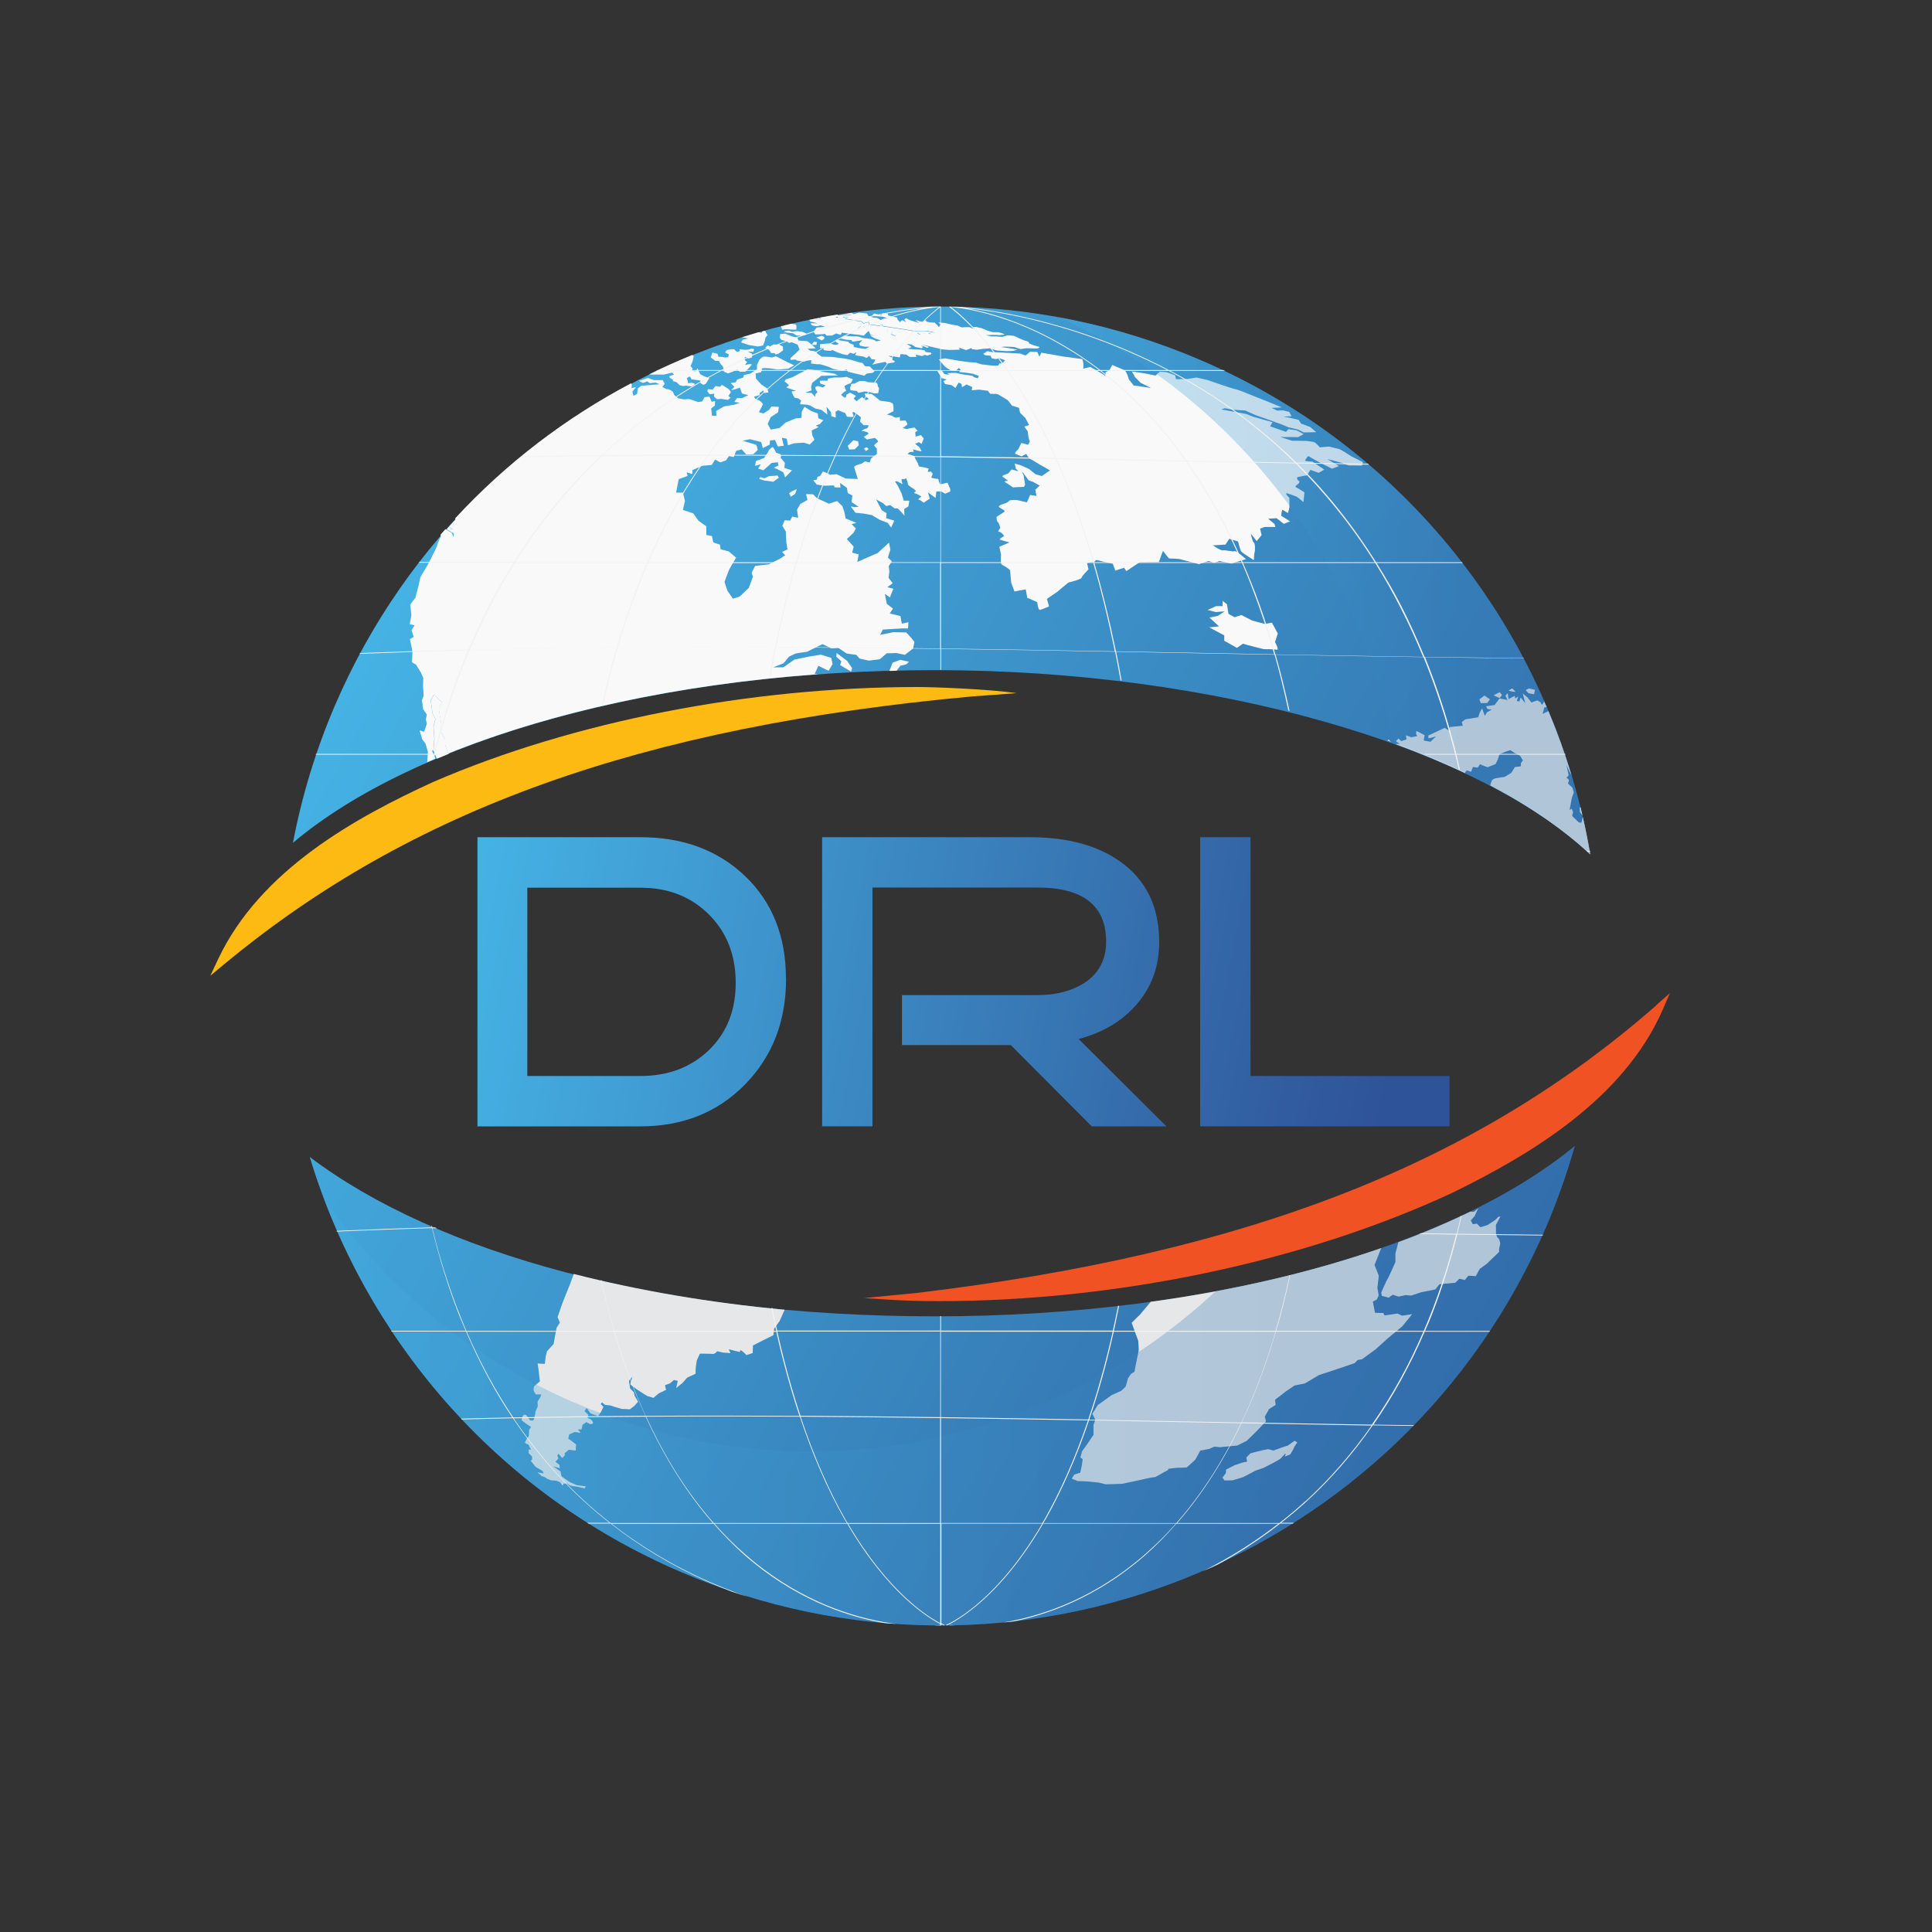 <?xml version="1.0" encoding="UTF-8"?>
<svg xmlns="http://www.w3.org/2000/svg" xmlns:xlink="http://www.w3.org/1999/xlink" viewBox="0 0 150 150">
  <rect x="0" y="0" width="150" height="150" fill="#333333" stroke="none"/>
  <defs>
    <style>
      .j {
        clip-path: url(#f);
      }

      .k {
        fill: url(#c);
      }

      .l {
        fill: url(#h);
      }

      .m {
        fill: none;
      }

      .n {
        fill: #fdba13;
      }

      .o {
        fill: url(#g);
      }

      .p {
        fill: #f05223;
      }

      .q {
        fill: #f9f9f9;
      }

      .r {
        fill: #f2f2f2;
      }

      .s {
        isolation: isolate;
      }

      .t {
        fill: url(#i);
      }

      .u {
        fill: url(#d);
      }

      .u, .v {
        mix-blend-mode: multiply;
        opacity: .3;
      }

      .w {
        fill: url(#b);
      }

      .x {
        fill: #e6e7e8;
      }

      .v {
        fill: url(#e);
      }
    </style>
    <linearGradient id="b" x1="18.89" y1="67.51" x2="108.72" y2="117.42" gradientUnits="userSpaceOnUse">
      <stop offset="0" stop-color="#45b2e4"/>
      <stop offset="1" stop-color="#3169a7"/>
    </linearGradient>
    <linearGradient id="c" x1="37.01" y1="34.89" x2="126.84" y2="84.8" xlink:href="#b"/>
    <linearGradient id="d" x1="82.17" y1="45.48" x2="123.47" y2="45.48" gradientUnits="userSpaceOnUse">
      <stop offset="0" stop-color="#45b2e4"/>
      <stop offset=".77" stop-color="#3678b4"/>
    </linearGradient>
    <linearGradient id="e" x1="25.17" y1="107.58" x2="122.27" y2="107.58" xlink:href="#d"/>
    <clipPath id="f">
      <path class="m" d="M124.23,75c0,28.28-22.92,51.2-51.2,51.2s-51.2-22.92-51.2-51.2,22.92-51.2,51.2-51.2,51.2,22.92,51.2,51.2Z"/>
    </clipPath>
    <linearGradient id="g" x1="35.72" y1="74.55" x2="106.84" y2="88.69" gradientUnits="userSpaceOnUse">
      <stop offset="0" stop-color="#45b2e4"/>
      <stop offset="1" stop-color="#2f5398"/>
    </linearGradient>
    <linearGradient id="h" x1="36.8" y1="69.08" x2="107.93" y2="83.22" xlink:href="#g"/>
    <linearGradient id="i" x1="37.66" y1="64.8" x2="108.78" y2="78.94" xlink:href="#g"/>
  </defs>
  <g class="s">
    <g id="a" data-name="Layer 1">
      <g>
        <path class="w" d="M24.05,89.84c4.23,13.94,14.34,25.99,28.77,32.19,25.97,11.16,56.08-.84,67.24-26.81.88-2.06,1.61-4.15,2.21-6.25-9.5,7.88-28.17,13.23-49.66,13.23s-38.77-4.97-48.56-12.37Z"/>
        <path class="k" d="M123.47,66.33c-2.85-16.49-13.71-31.25-30.23-38.36-25.97-11.16-56.08.84-67.24,26.81-1.5,3.5-2.57,7.07-3.26,10.66,9.43-7.97,28.22-13.41,49.86-13.41s41.8,5.84,50.86,14.29Z"/>
        <g>
          <path class="q" d="M35.19,41.38c.05.11.09.21.14.32,0-.25.02-.5.02-.75.04-.22.09-.44.13-.65-.01-.02-.03-.03-.04-.05-.09.1-.18.2-.28.3.02.03.03.06.04.09-.03.15-.05.3-.08.46-.09-.06-.19-.13-.28-.2-.05.06-.11.12-.16.19.04.02.08.05.12.07.12.08.25.15.38.23Z"/>
          <path class="q" d="M60.87,25.28c-.06.02-.12.03-.18.04.01,0,.03.02.08.03.08.02.09-.03.09-.07Z"/>
          <path class="q" d="M64.87,24.65c.09.06.19.12.28.18.35.07.69.15,1.04.23.19.03.38.05.57.08.02.06.05.12.07.18,0,0-.16.15-.25.19-.08.04.38,0,.38,0,.09-.06.18-.12.28-.19.35.04.71.08,1.07.13.2.05.4.11.61.17-.02.09-.04.17-.07.26.12.08.24.16.36.24.11,0,.21,0,.32,0-.12-.05-.24-.11-.36-.16.05-.08.1-.15.14-.22.44.04.88.09,1.32.13.1.05.21.11.31.17.17-.02.34-.03.51-.04-.09-.05-.19-.11-.28-.16.37.04.73.08,1.1.13-.07-.04-.13-.08-.2-.12.17,0,.34,0,.51,0,0,0-.55-.12-.65-.14-.1-.02-.87,0-1.01,0-.14-.01-.53-.1-.53-.09-.62-.1-1.24-.19-1.85-.28-.03-.05-.05-.1-.08-.14-.06.04-.13.07-.19.11-.27-.04-.54-.07-.81-.11,0,0,0-.11,0-.16-.01-.06-.42.09-.42.09-.06-.05-.11-.11-.17-.16-.28-.04-.57-.09-.85-.13-.15-.03-.29-.06-.44-.09.11-.04.22-.07.32-.11-.15,0-.29,0-.44.02,0-.03,0-.06,0-.09,0,0,.57-.06.65-.09.08-.04-.58-.03-.73-.02-.16,0,.38-.06.38-.06-.03,0-.05,0-.08-.01-.24.04-.47.07-.71.11.03.05.07.1.1.14-.08.02-.15.04-.23.06Z"/>
          <path class="q" d="M65.36,25.84h0c.1.01.24.03.24.03-.08-.01-.16-.02-.24-.03Z"/>
          <path class="q" d="M63.5,24.84c.07-.02.13-.05.2-.07,0,0-.05-.04-.09-.09-.16.03-.32.06-.48.09,0,0,.01,0,.01,0,.12.02.24.04.36.05Z"/>
          <path class="m" d="M69.07,52.07c.08-.21.16-.41.24-.62.2-.07.39-.15.59-.22.23.05.46.1.69.15-.08.07-.15.13-.23.2-.15.04-.3.08-.45.11-.07.1-.15.19-.22.29-.02.03-.03.06-.05.09.98-.02,1.98-.04,2.97-.04,13.28,0,25.49,2.05,35.12,5.47.02-.03.05-.05.07-.08.06.06.13.12.19.18.14.05.27.1.41.15.1,0,.21-.01.31-.02-.1-.07-.2-.14-.29-.21.07-.07.13-.13.2-.2.07.07.14.13.21.2.14-.04.27-.09.41-.13-.01-.11-.03-.22-.04-.32.14.05.27.1.41.15.16-.03.32-.06.47-.09-.03-.06-.07-.12-.1-.17.01-.08.02-.15.03-.23.1.05.21.11.31.16.11.06.22.12.33.17-.03.14-.05.28-.08.41.18.03.36.06.53.1.14-.14.28-.28.43-.41-.19.05-.38.1-.58.15,0-.07-.01-.15-.02-.22.43-.2.85-.4,1.27-.6.12.08.24.15.36.22,0-.09.02-.19.03-.28.34-.04.68-.07,1.02-.11-.03-.1-.05-.19-.08-.28.09-.07.18-.14.28-.21.34-.06.67-.11,1-.16.04-.12.08-.25.12-.38.06-.1.12-.21.18-.31.07.2.14.39.21.58.05-.09.1-.18.16-.27.13-.07.26-.15.38-.22-.11-.01-.22-.03-.33-.04-.04-.07-.07-.14-.11-.21.22-.03.44-.06.66-.1.13-.17.26-.34.38-.51-.16-.07-.32-.14-.48-.21.15-.09.48-.25.48-.25.06.07.12.15.18.22-.06.08-.12.16-.18.25.1.02.2.04.3.05.11.02.21.04.32.07-.05-.12-.1-.23-.16-.35.06-.06.12-.12.18-.18.02.15.04.31.06.46.17-.09.33-.17.49-.26,0,.07.02.14.02.21.08-.05.16-.1.24-.15-.03.11-.07.23-.1.34.06.02.12.04.19.05.03-.11.06-.21.1-.32.12.15.25.3.37.45-.04-.14-.08-.28-.12-.42-.03-.11-.05-.22-.08-.33.13.1.25.21.38.31.1.12.2.25.29.38.15-.05.3-.11.44-.16.08.04.16.08.24.12.05.08.09.15.14.23.06-.09.11-.17.17-.26-5.03-11.47-14.25-21.13-26.66-26.47-8.86-3.81-18.2-4.92-27.11-3.7.05.03.1.06.16.09.14-.04.28-.08.41-.12.2.02.4.04.61.07.04.06.08.12.12.19.12.04.24.08.36.12.09,0,.19.01.28.02.08.04.15.09.23.13v.05c.03.05.22-.08.22-.08.15-.02.29-.03.44-.05-.14-.04-.28-.09-.42-.13-.18-.01-.36-.02-.53-.04-.11,0-.22,0-.33-.01.06-.07.11-.13.17-.2.2.05.39.09.59.14.03-.05.05-.11.08-.16.13.01.27.03.4.04,0,.04.02.09.03.13.23.05.46.11.69.17.02.05.03.11.05.16.06.06.12.13.18.19.06-.05.12-.11.17-.16.09.05.19.11.29.16-.04-.07-.09-.13-.13-.2.05-.04.09-.08.14-.12.07.04.15.1.22.14.12.04.24.08.37.12.14.04.28.08.42.12-.09-.07-.19-.14-.28-.21.06,0,.12.01.17.02.04.02.09.04.13.06.08.02.17.04.25.05.09-.05.18-.09.26-.13.01.04.02.07.04.11.1.02.19.04.29.06.12,0,.25.02.37.02,0,0,.07.12.17.18.05.06.09.11.14.17.04-.07.09-.14.13-.21-.06-.05-.12-.11-.18-.16.17.02.35.04.53.05.13.03.27.07.41.1.19.03.38.07.57.1,0,0,.38.21.38.13.17,0,.35,0,.53-.01.12.05.24.1.37.15,0,0,.04-.08-.08-.12-.12-.04.2-.05.2-.05.15.03.31.06.46.1.14.06.28.12.42.18.14.04.29.09.43.13.15,0,.29,0,.43,0,.12.03.23.06.35.1.05.03.1.06.16.09-.13.01-.26.03-.4.04-.19,0-.39,0-.58-.02-.17,0-.33.02-.5.02.14.03.29.07.43.1.13,0,.27,0,.4,0,.15,0,.3.02.46.03.14-.04.28-.08.42-.12,0,0,.34.02.44.04.1.02.38.16.38.16.13.05.25.11.38.17.14.04.27.09.41.13.02.04.04.09.05.13.11.05.22.09.33.14.16.05.33.09.5.14-.05.04-.11.07-.16.11-.14,0-.27,0-.41,0-.16,0-.32,0-.48-.01-.15.02-.3.04-.45.06-.16-.05-.32-.11-.48-.16-.25,0-.49-.02-.74-.03-.1,0-.2.02-.31.03.22.03.43.06.65.09.21.04.42.08.64.12-.1.03-.21.06-.31.09-.18,0-.36,0-.54.02,0,0-.58-.04-.73-.05s-.51-.17-.51-.17c-.18.01-.37.02-.55.04-.17.02-.33.05-.5.07-.13-.01-.25-.02-.38-.03-.01-.03-.03-.06-.04-.1-.14.05-.27.11-.41.16-.09-.03-.19-.06-.29-.09-.09-.04-.18-.07-.27-.11.02.06.04.11.06.17,0,0-.69,0-.82.02-.19-.02-.37-.03-.56-.05-.16-.04-.31-.08-.47-.11-.21-.05-.42-.1-.63-.15-.17-.04-.33-.08-.49-.12.19.07.39.13.58.2-.05.03-.1.05-.14.07,0,0-.27-.15-.42-.16-.15-.01.09.08.09.08-.03.04-.06.07-.09.11-.17-.03-.34-.07-.51-.1-.09-.06-.18-.13-.27-.19-.13-.02-.26-.03-.39-.05.13.08.25.16.38.24-.09.04-.18.09-.28.13l.1.02c.1.02.59.05.75.05.16,0,.43.06.43.06.03.04.06.09.09.13,0,0,.15.01.33.04.18.02.09.13.09.13-.1.04-.19.07-.29.11,0,0-.3-.07-.39-.12.05.02.17.09.17.09-.07.02-.14.04-.21.06-.16-.03-.32-.06-.48-.1.02.06.04.12.06.17-.18,0-.35,0-.53,0-.08-.06-.17-.12-.25-.18-.15-.01-.3-.03-.45-.04-.02.09-.04.17-.06.26-.18-.03-.35-.06-.53-.09-.12-.01-.24-.03-.36-.04.11.06.22.12.33.18,0,.05,0,.11-.01.16.06.02.12.05.18.07-.02.04-.03.07-.05.11-.2.03-.4.06-.59.09-.03-.05-.06-.09-.08-.14-.21.04-.42.09-.63.13-.13.03-.26.06-.4.09.04-.05.08-.09.12-.14.04-.09.09-.17.13-.25-.1,0-.2-.02-.3-.03-.06-.09-.12-.17-.18-.26-.07.05-.14.11-.21.16-.1-.04-.2-.08-.29-.12,0,0-.39-.05-.53-.08-.13-.03-.01-.12.02-.21.04-.08-.2.09-.2.09-.09-.03-.18-.06-.28-.09-.07.06-.13.12-.2.19-.14-.03-.27-.05-.41-.08-.12-.05-.24-.09-.36-.13-.14-.06-.28-.13-.42-.19-.03.03-.07.05-.1.07,0,0-.34-.01-.5-.05-.16-.04-.04-.17-.04-.17-.1,0-.21,0-.31,0,0-.1,0-.2,0-.29.09,0,.17-.02.26-.03.17-.01.33-.03.5-.04.13.04.26.08.4.12.1-.02.2-.04.29-.06,0,0-.08-.13-.17-.15-.1-.02.01-.21.01-.21.12.03.23.05.35.08.19.03.39.06.58.09l.06.1c.11.05.22.1.34.14,0,.05,0,.1.01.16.11.03.22.05.32.08.2.03.4.05.6.08.1-.06.21-.11.31-.17-.12,0-.24,0-.36,0-.13-.03-.26-.06-.39-.09-.02-.05-.03-.11-.05-.16.08-.09.17-.18.25-.26,0,0-.6.1-.73.11-.13.01-.09-.11-.09-.11-.16-.01-.31-.03-.47-.04-.15-.03-.3-.07-.45-.1.11-.07.22-.15.33-.22.14.02.28.03.42.05.21,0,.43.01.64.02.14.04.28.09.42.13.19.02.38.04.56.06,0,0,.4.11.39.17-.02.06.41-.05.41-.05-.15-.05-.3-.1-.45-.15,0,0-.26-.14-.35-.2-.1-.06.37-.02.37-.02-.12-.02-.25-.04-.37-.06-.05-.11-.1-.21-.15-.31-.04.04-.08.07-.12.11-.09.09-.18.17-.26.26,0,0,0,0-.46-.08-.46-.08.46.08-.38-.04-.85-.13.85.12-.35-.04-.26-.04-.42-.06-.51-.07-.03.05-.06.11-.09.16-.12-.03-.24-.07-.36-.1-.1.05-.21.1-.31.16-.14,0-.29,0-.43,0-.04-.05-.09-.09-.13-.13-.07,0-.15.02-.23.03-.17,0-.34,0-.51.01-.04-.07-.08-.14-.13-.21.04-.06.08-.13.13-.19.04-.04.07-.09.11-.13.16-.01.31-.03.46-.04.06,0,.13-.02.19-.03-.12-.03-.24-.06-.36-.1-.1.03-.2.05-.31.07-.11-.02-.23-.05-.34-.07-.04-.05-.08-.11-.13-.16.17,0,.34,0,.51,0-.18-.04-.36-.09-.54-.13,0,0-.04-.06-.08-.13-.45.09-.9.19-1.34.29.1.02.21.04.26.05.11,0,.12.16.12.16,0,.08,0,.17-.01.25-.11,0-.22,0-.33,0-.14-.01-.28-.02-.42-.03-.12.01-.24.03-.35.04,0,0-.1-.22-.08-.27-.59.14-1.17.3-1.75.47.07.02.15.03.22.05l.04-.07c.04-.07.2-.08.2-.08.03.02.06.04.09.06.01.04.02.07.03.11.04.05.07.1.11.15-.06.07-.11.13-.17.2-.02.09-.03.18-.05.27-.05.12-.1.23-.15.35-.14.02-.27.04-.41.07-.25-.04-.5-.09-.75-.13-.18-.06-.36-.13-.53-.19.05-.07.09-.14.14-.21.13-.03.26-.06.39-.09-.15-.03-.3-.05-.45-.08-.01,0-.02,0-.04,0-1.3.41-2.59.88-3.86,1.4,0,0,0,0,0,0,.04.03.08.05.12.08-.02.1-.04.21-.06.31-.02.06-.04.13-.06.19-.04.09-.09.18-.13.28.06.07.11.13.17.2-.02.05-.04.11-.07.17.11,0,.21.02.32.03.04-.08.08-.16.12-.23.03.07.06.14.09.21.04.08.09.16.13.25.1.05.19.1.29.16.08.03.16.06.23.09.06.01.12.03.19.05-.09.15-.19.3-.28.44-.06.03-.12.06-.19.09-.08-.05-.15-.09-.23-.14,0-.07,0-.13,0-.19-.08-.01-.16-.02-.24-.04-.15-.02-.3-.04-.44-.06,0,0-.12-.28-.17-.21-.06.07-.24.1-.18.17.06.07.09.35.09.35.09-.02.17-.03.26-.04,0,0,.3.05.25.12-.05.07-.24.16-.24.16-.15-.02-.3-.04-.45-.06-.07,0-.14.02-.21.03-.09-.03-.19-.05-.28-.07-.05-.05-.1-.1-.15-.15-.03-.03-.06-.05-.09-.08-.08-.02-.17-.04-.25-.07-.02-.05-.04-.1-.06-.15-.07-.04-.14-.07-.21-.11-.01-.05-.02-.1-.03-.14.12-.04.24-.08.37-.12-.06-.05-.12-.1-.17-.15-.23.05-.47.11-.7.17-.3,0-.6,0-.91,0-.06,0-.13,0-.19-.01-.43.21-.85.43-1.27.65.02.03.04.05.06.08,0,.1,0,.2-.01.29.11-.03.23-.05.34-.08-.09.12-.18.24-.28.35.03.11.06.22.08.33.09-.05.19-.1.28-.14.02-.15.05-.3.07-.45.09-.06.17-.12.26-.19.48-.04.96-.08,1.44-.12-.12-.04-.23-.09-.34-.13-.14.02-.29.04-.43.05-.07-.05-.15-.1-.22-.14-.11.04-.22.08-.32.12-.1-.05-.21-.11-.31-.16.23-.08.46-.16.69-.23.16.06.32.11.48.17.22,0,.44,0,.67,0,.05.1.11.19.16.29-.07.08-.13.16-.19.24.11.06.21.11.32.17.29,0,.51.22.51.22.03.08.07.16.1.24.11.08.21.17.32.26.15.03.3.05.46.08.12,0,.25-.02.37-.03.23.08.46.16.69.23.11-.02.21-.03.32-.04.07-.11.13-.22.2-.34.12,0,.25-.02.37-.03.06.13.11.26.17.39.09-.02.18-.04.27-.05,0,.12-.01.23-.02.35-.09.08-.19.15-.29.23.02.18.04.37.07.56.11,0,.23,0,.35,0,0-.12-.02-.25-.03-.37.21-.12.41-.24.62-.36.27-.04.53-.09.8-.13.13-.05.27-.1.41-.15-.14-.02-.28-.05-.42-.07.07-.1.14-.19.21-.29.14,0,.28,0,.42-.01.15-.07.31-.14.46-.22-.16-.04-.33-.09-.49-.13-.06-.15-.11-.31-.17-.46-.36.16-.68.2-.68.2.09-.09.18-.18.26-.26-.1-.1-.2-.19-.3-.29.13-.02.26-.04.4-.06.04-.07.08-.14.11-.21.16-.05.32-.11.48-.16.01-.06.03-.13.04-.19.17-.04.33-.07.5-.11.17-.11.34-.22.52-.34,0-.12,0-.23,0-.34.07-.15.14-.29.21-.43.08-.07.16-.13.24-.2.27-.04.7.06.7.06.11-.03.22-.07.32-.1.26.14.53.28.8.41.21.1.41.2.62.3-.15.09-.3.17-.46.26-.27.02-.54.04-.82.06-.23-.03-.45-.06-.68-.1-.17,0-.34,0-.51-.01-.03.11-.06.21-.1.32-.14.03-.28.06-.42.09,0,.13.01.27.02.4.15.16.29.32.44.48.14.09.29.19.43.28.04.11.07.21.11.32-.11.01-.22.03-.33.04-.03-.07-.06-.13-.09-.19-.09.06-.17.12-.26.18,0,.06,0,.11,0,.17-.15.04-.3.09-.45.13,0,0,.11.24.29.25.17,0,.41.33.41.33-.11.2-.22.41-.32.62.12.03.23.07.35.1.15-.09.29-.19.44-.28.06-.09.12-.17.18-.26.19,0,.38.02.58.03-.02.14-.04.28-.06.42-.19.12-.38.25-.57.38-.08.17-.16.35-.24.52.08.15.16.29.24.44.23-.04.46-.08.69-.12.16-.14.31-.28.46-.42.26-.11.51-.21.77-.32.15-.02.3-.03.46-.05.01-.16.02-.32.03-.48.07-.13.14-.25.21-.38.17.11.33.21.5.32.18.07.35.13.53.2.02.12.03.25.05.37.13.05.25.11.38.16-.09.1-.17.19-.26.29-.11.04-.22.09-.33.13.08.04.15.08.23.11-.18.09-.36.17-.54.26.02.13.03.26.05.39.05.11.1.22.16.33-.12.12-.24.25-.36.37-.15-.05-.31-.1-.46-.14-.26.02-.51.04-.77.05-.16.05-.31.1-.46.15-.03-.17-.07-.34-.1-.51-.13-.03-.25-.05-.38-.07.05.21.1.41.15.62-.15.02-.31.04-.46.05-.08-.17-.15-.34-.22-.5-.13,0-.26.02-.38.03,0,.11-.02.22-.03.33-.18.09-.36.18-.54.27-.04-.16-.08-.32-.12-.47-.3-.07-.59-.14-.88-.22-.19.04-.37.08-.56.12.35.1.7.21,1.06.32.04.13.08.25.12.38-.11.11-.22.22-.34.34-.19,0-.37.02-.56.03-.12-.13-.23-.27-.35-.4-.14.04-.29.07-.43.11-.06.16-.13.32-.19.48-.13-.02-.25-.04-.38-.07-.07.11-.14.22-.21.33-.15.05-.31.11-.46.16-.13-.07-.27-.15-.4-.22-.09.14-.18.28-.26.42-.25.02-.5.05-.76.07-.25.11-.49.22-.74.33,0,.1,0,.2,0,.31-.15-.05-.3-.1-.45-.14.02.09.04.19.07.28-.23.08-.46.16-.68.25-.03.15-.06.29-.09.44-.04.2-.08.4-.12.6.18,0,.35,0,.53.01.05.21.11.42.16.64-.05.23-.11.47-.16.7.27.09.54.18.81.27.13.19.27.38.4.57.2.14.41.28.61.43v.67c.15.03.29.06.44.09.04.16.07.33.1.49.17.06.34.12.52.18.02.12.04.24.05.36.22.06.43.11.65.17.18.16.37.32.55.48,0,0-.46.76-.53.91-.08.14-.37.97-.37.97.07.22.15.45.22.67.14.21.29.42.43.63.17-.05.35-.11.52-.16.24-.23.48-.46.72-.68.11-.3.21-.59.32-.88-.04-.09-.08-.18-.11-.28.09-.18.18-.36.28-.54.36-.05.72-.09,1.08-.13.29-.15.57-.29.86-.44.13-.09.26-.18.39-.26-.08-.09-.16-.17-.24-.26.14-.06.28-.13.42-.19-.03-.18-.06-.36-.09-.54-.02-.29-.03-.57-.04-.86-.09-.14-.18-.29-.27-.43.06-.15.12-.29.18-.44.14.01.28.02.42.03.06-.11.12-.21.18-.32.15.03.3.07.45.1-.03-.21-.06-.42-.09-.63.08-.15.17-.3.26-.45.18-.1.36-.2.55-.3-.04-.15-.08-.31-.11-.46.18,0,.37.02.55.02.11.11.21.21.32.32.3.14.6.28.91.41.21-.07.42-.14.63-.21.14.13.27.27.41.4.05.14.1.29.15.43.03.17.06.35.1.52.28.12.56.23.84.35-.12.03-.25.06-.37.09.11.11.22.22.33.34-.06.11-.12.22-.18.33-.17.16-.34.32-.52.49.18.2.35.39.53.59-.04.16-.08.31-.12.47.17.04.34.09.51.13-.04.2-.07.39-.11.59.33-.15.67-.29,1-.44.19-.08.39-.16.58-.25.29-.27.59-.54.88-.81.04.18.07.37.11.55-.06.2-.12.41-.19.61.1.1.21.19.31.29-.08.12-.17.24-.25.37.02.14.03.28.05.42-.02.17-.04.33-.06.5.11.14.21.28.32.41-.14.1-.28.21-.42.31.16.04.31.08.47.12-.09.22-.18.45-.27.67-.13-.09-.26-.18-.39-.27.05.26.1.51.15.77.16.12.32.24.48.37-.08.13-.17.26-.25.38.28.07.55.13.83.2.04.2.08.39.11.59.17-.04.34-.07.51-.11,0,.16-.02.32-.03.48-.16,0-.31,0-.46,0-.5.03-1,.06-1.5.09-.07.14-.13.28-.2.41.34-.07.68-.14,1.03-.21.33,0,.66.01.99.02.12.13.23.25.35.38.1.12.2.24.29.36-.04.17-.07.34-.11.51-.21.16-.42.33-.63.49-.22-.05-.44-.09-.67-.14-.25,0-.49.01-.74.02-.18.16-.37.31-.55.47-.28.03-.56.07-.84.1-.24-.05-.48-.11-.72-.16-.09-.1-.17-.19-.26-.29-.25-.04-.49-.07-.74-.1-.22-.15-.43-.29-.65-.44-.18.01-.36.03-.54.04-.23-.11-.46-.22-.69-.33-.14.07-.28.14-.42.21-.26.12-.51.25-.77.38-.3.05-.61.09-.91.14-.17.08-.33.16-.5.24-.14.17-.29.34-.43.52-.26.1-.53.21-.79.31.26,0,.52,0,.78,0,.29-.2.57-.4.86-.6.38-.08.76-.16,1.15-.24.3-.05.61-.09.91-.14.27.08.53.17.8.25.03.16.07.32.1.48-.1.17-.2.34-.3.51l-.22-.09c-.19-.1-.39-.2-.58-.29-.1.21-.2.42-.29.63.11,0,.22.02.33.02,1.79-.13,3.61-.22,5.45-.27.01,0,.02-.01.03-.02ZM118.71,53.46c.16.04.32.07.47.11-.03.12-.05.23-.08.35-.14-.03-.29-.06-.43-.08-.07-.08-.15-.16-.22-.24.08-.05.17-.09.26-.13ZM117.41,53.44c.09.09.18.18.27.27-.16.02-.55-.09-.55-.09.09-.06.19-.12.28-.18ZM115.25,54c.14.1.29.2.43.3-.07.1-.15.19-.22.29-.16,0-.33,0-.5.01-.04-.1-.07-.19-.11-.29.13-.1.26-.2.39-.3ZM56.71,30.88c-.07.06-.14.11-.21.17-.16-.03-.33-.05-.49-.08-.12,0-.24,0-.36.02-.08-.07-.15-.14-.23-.21,0-.07.01-.15.02-.22-.12.02-.23.03-.35.05-.06-.07-.12-.15-.18-.22,0-.11.06-.18.06-.18.12.01.24.03.35.04.07-.09.15-.19.22-.28.11.02.22.04.34.06.05-.05.11-.1.16-.15.1.06.21.13.31.19.08.05.16.1.23.15.05.07.1.14.15.21-.07.1-.13.21-.2.31.06.04.12.09.17.13ZM58.47,27.36c-.14-.01-.29-.02-.43-.03.09.07.28.11.33.18.06.06-.03.29-.03.29-.09.03-.18.05-.27.08,0,0-.19-.17-.25-.11-.05.06,0,.25,0,.25.05.04.11.08.17.12-.06.08-.11.16-.17.24.11-.02.22-.04.33-.07,0,0,.24-.02.19.05-.05.06-.25.29-.25.29-.08.08-.17.17-.25.25-.14,0-.28,0-.42,0-.07-.05-.14-.11-.21-.16-.12.06-.25.11-.37.17-.11.04-.22.08-.34.12-.1-.04-.21-.09-.31-.13-.01-.09-.02-.18-.04-.27,0,0-.06-.2-.14-.24-.08-.04-.21-.33-.21-.33-.09,0-.18,0-.27,0-.12-.09-.25-.18-.37-.27.04-.13.09-.26.13-.38.13.03.27.06.4.1.03.08.05.16.08.24,0,0,.29-.03.37.02.07.04.37.01.37.01.02-.08.04-.15.06-.23-.1-.05-.19-.09-.29-.14,0,0,.05-.18.2-.21.15-.04.5-.05.5-.05,0,0,.14.18.23.2.09.02.22-.07.22-.07-.01-.04-.02-.08-.03-.12.15.01.31.02.46.04,0,0,.24-.01.36-.05.12-.04.29.02.29.02-.02.07-.04.15-.06.22ZM60.04,37.41c-.23-.03-.46-.06-.69-.09-.14-.04-.28-.09-.41-.13.03-.05.06-.1.09-.14.1.03.21.07.31.1.12-.05.23-.11.34-.16.23-.02.46-.04.69-.05.04.06.07.11.1.17-.14.1-.29.21-.43.31ZM60.81,36.66s-.59-.32-.71-.33c-.12,0,.33-.2.33-.2-.02-.08-.03-.17-.05-.25-.16.02-.32.03-.48.05-.21.19-.42.38-.64.57-.14-.04-.27-.09-.41-.13.07-.11.14-.23.21-.34-.15.04-.3.09-.45.13.02-.13.05-.25.07-.38.21-.08.42-.16.63-.23,0,0,.31-.43.33-.52.02-.09.19-.24.28-.31.09-.07.17.12.17.12.06.1.11.21.17.31.11.04.23.07.34.11,0,.1.01.2.02.3.1.12.2.24.31.36-.01.13-.02.26-.04.39.19.06.39.12.59.19-.18.18-.36.36-.53.54-.05-.13-.09-.26-.14-.39ZM61.73,38.35c-.11.07-.22.14-.33.21-.05-.09-.09-.17-.14-.26.07-.05.14-.1.21-.14.13-.06.27-.12.4-.18-.04.12-.09.25-.14.38ZM99.11,50.43c-.23-.05-1-.04-1.01-.04-.4-.1-.81-.21-1.22-.31-.13-.04-.27-.08-.4-.12-.16.11-.31.22-.47.33-.33-.18-.66-.37-.99-.55,0-.14,0-.28,0-.42-.38-.21-.77-.41-1.16-.62.25-.03.5-.05.75-.08-.25-.23-.5-.45-.74-.68.22-.04.43-.09.64-.13.18-.12.36-.23.54-.35-.23.02-.45.04-.68.05-.21-.05-.43-.11-.64-.16.22-.1.44-.2.65-.3.17,0,.35,0,.52,0,0-.13,0-.27-.01-.41.11.09.23.17.34.26.04.25.08.5.12.75.16.09.31.18.47.26.18-.06.35-.12.53-.17.28.14.56.29.84.43.33.09.65.17.98.26.18-.03.37-.07.55-.1.16.28.31.57.46.85-.07.22-.15.44-.22.66,0,0,.36.64.13.59ZM73.57,29.03c.22,0,.45-.01.67-.02.16.04.33.07.49.11.26.04.52.07.78.11.05.04.11.08.16.12.09.03.18.05.28.08.03-.06.06-.12.08-.18-.15-.06-.3-.12-.45-.17,0,0-.88-.14-1.01-.13-.13.01.05-.18.05-.18-.05-.05-.1-.09-.14-.14-.08.08-.17.15-.25.23-.13-.02-.27-.04-.41-.06-.09-.06-.19-.12-.28-.17-.06-.05-.12-.1-.18-.14-.07-.08-.14-.17-.21-.25-.08-.09-.16-.18-.23-.27.16-.03.32-.06.47-.09.09.02.19.03.28.05.27.05.55.09.82.14.25.03.49.06.74.1.19.01.39.02.58.04.14.04.29.09.43.14.22.03.45.05.67.08.2,0,.4.01.6.02.04-.06.09-.12.13-.18.07,0,.13,0,.2,0,.07-.08.15-.16.22-.24-.15-.05-.3-.11-.45-.16-.09.02-.17.04-.26.07-.11-.02-.21-.04-.32-.06-.03-.07-.06-.14-.09-.2-.14-.01-.28-.03-.42-.04-.05-.04-.11-.07-.16-.11.05-.03.1-.06.15-.09.06-.04.11-.07.17-.11.13.02.26.05.39.07.73.03,1.46.07,2.18.11.14.05.28.1.41.15.11-.1.22-.19.34-.29.19,0,.37,0,.56.01.06.12.11.24.17.37.05-.11.1-.21.15-.31.56.1,1.12.2,1.69.3.5.06,1,.13,1.49.2.03.1.05.21.08.31,0,.14,0,.29,0,.43.18-.04.36-.09.54-.13,0,0,1.06.58,1.13.68.07.09.05-.27.05-.27.1-.05.2-.1.3-.15.08-.14.15-.28.23-.42,0,0,.67.3.9.39.23.08.38.72.38.73.12.16.25.32.38.48.45.06.9.12,1.34.19-.24-.12-.48-.24-.72-.36-.03-.01-.06-.03-.08-.04-.15-.15-.29-.3-.44-.45-.08-.14-.16-.29-.24-.43.34.05.68.1,1.02.15.27.05.54.11.81.17.11-.1.23-.2.34-.3.18.01.36.03.55.04.21.08.43.16.64.24.02.1.05.2.07.3.28,0,.55,0,.83-.01.26-.04.51-.08.76-.12.28.06.56.12.84.19,0,0,2.03.71,2.16.71.13,0,1.54.58,1.54.58.69.27,1.39.55,2.08.84-.26.01-.53.02-.79.04.15.07.29.14.43.21.15,0,.31-.01.46-.02.16.04.32.08.48.12.06.11.12.22.17.33-.21.01-.42.03-.63.04.19.03.38.06.57.1.21.05.42.1.62.15.06.1.13.19.19.29.23.09.46.17.7.26.16.13.31.27.47.4-.33,0-.66.01-.98.02-.15-.07-.29-.14-.43-.22-.25-.05-.49-.11-.74-.17-.17-.07-.34-.14-.51-.22-.69-.25-1.38-.5-2.07-.74-.26-.12-.52-.23-.78-.35-.28-.02-.56-.04-.84-.05-.25-.04-.51-.09-.76-.13-.09.03-.17.07-.26.1.32.05.63.11.95.17.32.05.63.11.95.17.2.08.39.15.59.23.5.14.99.28,1.49.42-.06.11-.13.21-.19.32.41.14.83.29,1.24.43.06-.07.12-.14.18-.21,0,0,.46.06.58.08.12.02.6.31.6.31-.14.08-.29.15-.43.23-.46,0-.92,0-1.39-.01.31.1.62.2.93.29,0,0,.81.02.94.01.13,0,.63.04.77.1.14.05.44.4.44.4.24-.02.48-.04.72-.06,0,0,.66.18.77.19.11.02.94.55.93.55.31.16.62.31.93.47-.02.09-.05.18-.07.27-.35,0-.69,0-1.04-.01-.21-.08-.42-.15-.63-.23-.34-.09-.68-.18-1.02-.27.3.18.6.37.9.55-.18.07-.36.13-.54.2-.21-.11-.42-.21-.64-.32,0,0-1.07-.55-1.15-.64-.08-.09-.22.21-.3.3-.08.09.57.11.57.11.31.2.61.41.92.62-.14.08-.29.17-.44.25-.21-.08-.43-.15-.64-.23-.09.14-.18.28-.26.42,0,0-.58.1-.72.14-.14.04,0,.28.11.32.11.04-.11.24-.11.24,0,0-.28.17-.14.23.14.06.66.4.66.4-.03.25-.05.5-.08.75-.16-.13-.33-.27-.49-.4,0,0-.7-.29-.83-.28-.13,0,.22.35.22.35,0,.24,0,.48.01.73-.04.15-.08.3-.12.45,0,0-.31-.16-.4-.24-.09-.07-.12.46-.12.46.23.14.46.29.69.43-.17.06-.33.13-.5.19-.19-.15-.37-.29-.56-.44-.22.01-.43.02-.65.04.17.14.33.27.49.41.02.08.04.16.07.23-.28,0-.56,0-.84,0-.12.04-.24.08-.35.13.04.17.08.33.12.5-.13.16-.25.31-.38.47-.15-.2-.31-.39-.46-.58,0,0,.13.65.24.7.11.04.1.64.06.74-.04.09-.06.62-.06.62,0,0-.9-.56-.98-.67-.08-.11-.25-.78-.25-.78-.23-.07-.45-.14-.68-.21-.1.15-.19.3-.29.45-.32.02-.65.04-.98.06,0,0,.62.44.77.39.15-.04.84.14.92.06.08-.08.88.62.88.62-.38.12-.76.23-1.14.35-.3-.06-.6-.13-.9-.2-.15.05-.3.09-.45.14-.14-.04-.28-.09-.41-.14-.25.08-.5.16-.76.24-.5-.14-1.01-.27-1.51-.4-.27-.01-.54-.03-.81-.04-.16-.2-.31-.4-.47-.59-.11.29-.21.57-.32.87-.5,0-1,.02-1.5.02-.34.22-.68.45-1.02.68-.06-.09-.12-.18-.18-.26-.22.07-.45.14-.68.22-.06-.18-.13-.35-.19-.53,0,0-.96-.2-1.15-.27-.19-.07-.28.12-.28.12-.19.02-.38.05-.57.08.04.16.08.33.11.5,0,0-.53.55-.54.66,0,.11-1.01.37-1.01.37-.29.24-.59.49-.88.73-.26.18-.53.36-.79.54.06.19.11.39.17.58,0,0-.56.25-.71.27-.14.02-.21-.6-.21-.6-.23-.11-.46-.21-.7-.31-.04-.23-.08-.45-.12-.68-.29.05-.59.11-.88.16-.08-.23-.16-.46-.25-.68,0,0-.09-.81-.08-.92.01-.11-.54-.44-.65-.48-.11-.04-.06-.78-.06-.78-.04-.21-.09-.41-.13-.61.26-.12.52-.23.79-.34,0,0-.59-.14-.73-.2-.15-.06.32-.29.32-.29,0,0-.22-.34-.4-.33-.18,0,.1-.29.1-.29,0,0-.1-.4-.2-.47s-.1-.4-.1-.4c0,0,.46-.29.6-.39.14-.09-.19-.21-.38-.35-.19-.14.32-.27.48-.32.16-.05.34-.23.34-.23.17,0,.33-.02.5-.03.27.06.54.12.82.19.08-.19.17-.38.25-.57.16.02.32.05.49.07-.03-.16-.06-.32-.09-.48.11-.11.23-.21.34-.32-.17-.09-.34-.19-.5-.28-.12-.04-.24-.09-.36-.13,0,0-.39-.57-.48-.63-.09-.06.09.23.09.23.04.25.08.49.12.74-.03.06-.06.12-.09.17-.28.01-.56.03-.85.04,0,0-.54-.36-.64-.43-.09-.07.26-.08.26-.08,0,0-.3-.24-.43-.32-.13-.08.44-.25.44-.25.09-.1.17-.21.26-.31,0,0,.38.1.49.13.11.04-.16-.19-.16-.19-.03-.13-.06-.26-.09-.39.16.04.32.09.49.13.21.09.42.19.62.28.17.14.34.27.51.41.16.05.33.09.49.14.21-.15.42-.29.63-.44-.25-.14-.51-.29-.76-.43,0,0-.67-.43-.78-.46-.11-.04-.3-.39-.3-.39-.12.06-.24.13-.37.19,0,0-.38-.16-.49-.2-.11-.04.25-.36.25-.36.08-.16.16-.33.23-.48.17.05.35.09.52.14,0,0,.18-.25.11-.34-.08-.09-.14-.72-.14-.71-.09-.12-.17-.24-.26-.36.12-.04.25-.08.37-.12-.1-.19-.2-.38-.3-.56-.13-.13-.27-.26-.4-.39-.03-.13-.06-.26-.09-.39-.18-.05-.35-.11-.53-.16-.12-.15-.24-.29-.35-.44-.24-.15-.48-.29-.72-.43-.06-.02-.12-.04-.17-.05h-.46c-.06-.08-.12-.16-.18-.24-.23-.03-.46-.06-.69-.09-.19.01-.38.03-.57.05.02-.08.03-.17.05-.25-.15-.07-.29-.14-.44-.2-.12.07-.24.14-.36.21-.01-.08-.02-.17-.04-.25-.07-.04-.14-.07-.21-.11-.09.14-.17.28-.26.42-.1-.07-.2-.14-.3-.22-.17-.03-.34-.06-.51-.09-.04-.07-.09-.14-.13-.22.09-.04.17-.09.26-.13-.13-.04-.25-.07-.38-.1-.03-.05-.06-.1-.09-.15-.04-.07-.09-.14-.13-.21-.05-.08-.1-.16-.15-.24.13,0,.26.02.39.03.06.08.12.16.18.25.14.02.27.04.41.06-.06-.04-.13-.08-.19-.13ZM68.14,29.91c-.02.07.11.24.11.24-.02.12-.04.24-.06.37-.09.01-.18.02-.27.03-.13-.04-.27-.08-.41-.11-.12-.02-.25-.03-.37-.05-.16.04-.33.07-.49.11-.04-.05-.09-.1-.13-.15-.16-.02-.33-.04-.49-.05-.01-.08-.02-.15-.03-.23,0,0,.1-.13.08-.22-.02-.08.25-.06.25-.06.13-.07.27-.14.4-.21.13,0,.27,0,.4,0,.08.03.17.06.25.09,0,0,.42.03.55.02.13-.02.22.14.21.22ZM63.76,26.08c.08-.04.25.1.25.1,0,.05-.02.09-.03.14-.06.04-.12.07-.18.11-.09-.05-.19-.1-.28-.15l-.11-.04c-.11-.05.26-.11.35-.15ZM60.99,25.72c.08-.02.16-.03.24-.05.09.03.18.07.27.1.11-.02.22-.04.32-.05.14,0,.28.02.43.03.11.04.21.09.32.13.03.04.06.07.09.1-.13.03-.26.05-.39.08-.14,0-.28,0-.41,0-.09-.05-.17-.11-.25-.16-.17-.02-.55-.06-.55-.06-.07-.02-.13-.05-.2-.06.05-.02.09-.04.13-.05ZM60.43,27.45c-.07.02-.14.04-.22.07-.03-.04-.06-.08-.09-.12-.09,0-.18,0-.27,0-.02-.04-.04-.07-.06-.11,0,0-.05-.15-.18-.18-.13-.03-.09-.07-.09-.07-.05,0-.1,0-.14-.01,0,0,.09-.14.18-.19.08-.05.22.05.22.05.09-.06.18-.11.27-.16.16,0,.32.01.48.02.08.04.15.08.23.12,0,.1.01.2.02.3-.12.09-.24.18-.36.26ZM61.36,27.94s0-.09,0-.14c.13-.12.25-.23.38-.34.11-.11.22-.21.33-.32-.05-.13-.1-.25-.15-.38-.11-.05-.22-.1-.33-.14-.05-.02-.09-.04-.14-.05-.07.02-.14.04-.21.06-.06-.04-.12-.09-.18-.13-.14-.04-.28-.08-.42-.12-.04-.05-.08-.1-.11-.15,0-.1.02-.2.03-.29.13-.01.26-.03.39-.04.17.07.33.14.5.21.15.04.3.08.45.12.03.07.06.14.09.21.23.01.46.03.69.05.12.09.23.19.35.28.03-.06.06-.12.09-.18l.1-.06c.07,0,.14.02.21.03-.02.07-.04.15-.06.23-.11,0-.23,0-.34-.01.1.09.19.18.29.27-.21.01-.41.02-.62.04,0,0,.14.15.28.16.14,0,.42.05.4.12-.02.06.41.33.41.33.26,0,.51.01.77.02.32.04.64.08.96.12.17.03.34.07.51.1.19.05.38.11.58.17.12.03.24.06.36.09.05.08.11.16.17.24.13,0,.25.02.38.02.12.13.25.26.37.39-.06.04-.11.07-.17.11-.15.02-.3.04-.45.06-.05.05-.11.11-.17.16-.43-.1-.86-.21-1.28-.31-.03-.06-.06-.12-.1-.18-.11.04-.22.08-.33.12-.24-.05-.47-.11-.71-.16-.12-.06-.25-.12-.38-.17-.17-.05-.34-.1-.5-.15-.05-.01-.11-.03-.16-.04-.08,0-.15,0-.23,0-.15-.02-.3-.04-.46-.06,0-.09.02-.17.03-.26-.12.02-.24.04-.36.05-.07.02-.14.05-.22.07-.18-.03-.37-.06-.55-.09-.04-.03-.08-.05-.13-.08-.13,0-.25.02-.38.03ZM70.99,38.33c-.16-.02.1-.18.1-.18-.07-.06-.14-.12-.2-.17,0,0-.46-.26-.44-.36.01-.1-.13-.45-.13-.45,0,0-.23.1-.33.06-.11-.04.04.39.04.39,0,0-.16-.09-.33-.18-.16-.09-.25-.02-.25-.02.07.11.14.21.21.31.07.14.13.28.2.41.03.07.07.14.1.21.06.18.11.37.17.55.14,0,.29,0,.43,0-.02.14-.05.29-.07.44-.11.07-.22.14-.33.21,0,.17.02.34.02.51,0,0-.4-.46-.49-.53-.09-.07-.25-.02-.25-.02-.12-.09-.25-.18-.37-.27-.1.02-.2.05-.3.08-.09-.08-.17-.16-.26-.23-.18-.1-.35-.19-.53-.29.08.14.15.29.23.44.07.13.14.26.21.4.13.08.25.16.38.24-.01.13-.03.26-.04.38.21.06.42.12.63.19-.08.18-.16.36-.24.54-.08-.12-.16-.23-.25-.35-.22-.09-.45-.18-.67-.27-.2-.12-.39-.23-.58-.35-.22-.04-.44-.08-.66-.12-.2-.02-.4-.04-.61-.06-.12-.16-.25-.33-.37-.49.09.02.18.04.27.05.12,0,.24-.01.35-.02-.19-.12-.37-.25-.56-.37.02-.17.05-.34.07-.51-.12-.06-.24-.13-.36-.19-.02-.13-.04-.27-.06-.4-.18-.13-.36-.26-.54-.39.02.12.03.24.04.36-.15,0-.31,0-.46-.01-.01-.05-.02-.1-.04-.15h-.21c-.19,0-.37.02-.56.02-.19-.03-.39-.06-.58-.09-.09-.11-.18-.22-.27-.33.09-.02.19-.03.28-.05.02-.08.03-.15.05-.22.07-.02.14-.04.21-.07.07-.12.14-.23.2-.34.05.01.09.03.14.04.09.04.18.08.26.12.05.03.1.06.16.09.17-.01.35-.02.52-.04.23.11.46.22.69.33.32.01.63.03.95.04-.1-.32-.19-.63-.29-.94.05-.04.1-.08.15-.12.16-.05.31-.1.47-.15.07-.05.15-.11.22-.16.12.03.25.06.37.09.03-.1.06-.2.1-.3.06-.06.12-.11.19-.17.09-.06.18-.12.27-.18,0-.14,0-.28,0-.42-.07-.09-.14-.18-.22-.26,0,0,.17-.2.29-.26.12-.06-.22-.32-.22-.32-.21.04-.41.08-.62.12-.08-.07-.16-.14-.25-.2,0,0,.32-.18.37-.26.05-.08-.37-.21-.5-.19-.14.02.22-.21.34-.2.12,0,.17-.26.17-.26-.13,0-.25,0-.38,0-.09-.09-.19-.18-.28-.27.02-.12.04-.23.06-.34,0,0-.47-.4-.59-.41-.12,0,0,.24.02.33.02.09-.51.03-.51.03-.05-.09-.09-.19-.14-.28-.18-.07-.36-.14-.55-.22-.07.04-.14.08-.2.12,0,.15.01.3.02.45-.11-.03-.23-.06-.34-.1-.01-.1-.02-.21-.03-.31-.12-.14-.24-.29-.35-.43.02.2.04.4.07.61-.16-.12-.32-.25-.47-.37-.15-.04-.3-.07-.46-.1-.13-.08-.27-.16-.4-.23-.08-.02-.16-.04-.24-.07,0,0-.39-.02-.5-.03-.12,0,.04-.28.04-.28-.08-.06-.15-.12-.23-.18-.09-.02-.19-.03-.28-.05-.04-.07-.09-.14-.13-.21-.04-.1-.07-.19-.11-.28.12-.02.24-.03.35-.04-.09-.04-.19-.07-.28-.1,0,0-.35-.12-.44-.15-.1-.03.17-.17.17-.17,0,0-.21-.24-.3-.27-.1-.03.04-.2.04-.2.18-.06.36-.12.54-.18.19-.1.37-.2.56-.3.2-.1.4-.21.61-.31.23.03.46.05.69.08.21.05.43.09.64.14.25.04.49.08.74.12.09.05.19.1.28.15-.2,0-.4,0-.6,0-.23,0-.47.02-.7.02-.1.08-.2.16-.31.24-.13.1-.26.2-.39.3-.03.11-.06.22-.09.33.02.09.03.17.04.26-.16.06-.33.11-.49.17.17,0,.33.02.5.03.09.1.17.2.26.3,0-.06.01-.13.02-.19.06-.06.11-.12.17-.18-.03-.04-.05-.07-.08-.11,0,0-.13-.2-.08-.27.05-.07.22-.08.22-.08.12.03.24.07.37.1.07-.05.13-.11.2-.16,0,0-.22-.08-.35-.12-.13-.04-.09-.24-.09-.24,0,0,.3-.03.48,0,.18.02.12-.15.12-.15,0,0,.35-.09.52-.1.17,0,.48,0,.48,0,.16-.02.32-.04.48-.05.15.06.31.12.47.18,0,0-.05.17-.12.26-.07.09-.25.12-.25.12-.09.05-.18.09-.27.14,0,0,.02.19.1.3.08.11-.12.16-.12.16-.08.08-.17.16-.25.23,0,0,.19.19.29.22.1.03.12-.22.12-.22.09-.06.19-.11.29-.17.1.05.19.11.29.16.06.03.11.07.17.1-.06.07-.12.13-.18.2.07.07.15.14.22.21.06-.05.12-.1.19-.15.08-.06.17-.12.25-.18.09.08.18.16.27.25.08-.04.16-.07.24-.1-.09-.07-.17-.14-.26-.21-.02-.07-.04-.14-.05-.21.18.01.36.03.54.04.08.06.16.12.24.18.14.11.28.23.41.34.25.04.5.07.75.1.07.03.15.06.22.1.02.06.05.13.07.19,0,.06,0,.12,0,.17,0,.09,0,.17,0,.26-.06.03-.12.06-.19.09-.11.05-.21.11-.32.17.13.03.27.06.4.09,0,0,.16.14.31.15.1-.02.19-.04.29-.06,0,.1,0,.2.01.3.14,0,.29-.01.43-.02,0,0,.22.25.12.34-.1.09-.32.23-.32.23,0,0,.28.15.47.05.14-.03.29-.05.43-.08.08.09.17.17.25.26-.06.03-.12.06-.19.1.01.11.02.23.03.35.14-.04.27-.08.41-.12.07.08.15.17.22.26-.06.14-.11.28-.17.42-.07-.04-.14-.09-.21-.13-.1.04-.19.08-.29.13.11.09.23.18.34.27.05.1.1.2.16.31-.08-.01-.15-.03-.23-.04-.15-.04-.29-.07-.44-.11.02.06.04.12.06.18-.1,0-.21.02-.31.03-.06.05-.11.09-.17.14.18.06.36.12.53.17.03.07.05.15.08.22.07.12.14.24.21.37.02.07.03.14.05.21.14.03.28.05.43.08.11.03.23.05.34.08-.02.09-.05.18-.07.28.08-.02.16-.04.24-.05.05.06.1.12.15.18-.04.1-.08.2-.12.3,0,0,.32.11.46.09.14-.02.12.18.12.18.04.08.08.16.12.25.18-.04.36-.08.54-.12.07.16.14.32.21.48,0,.07,0,.14.01.21-.13.06-.27.12-.4.17-.1-.06-.2-.12-.29-.17-.13,0-.26,0-.39,0-.02.17-.04.33-.06.5,0,0-.46-.34-.56-.4-.09-.07.09.45.1.45-.16.11-.32.22-.48.32,0,0-.26-.23-.39-.24s.22-.24.22-.24c0,0-.35-.22-.51-.25ZM65.81,34.61c.15-.14.3-.29.44-.43.12.03.24.05.36.08.02.1.04.2.06.3-.11.11-.21.21-.32.32-.14,0-.29.02-.43.02-.04-.1-.07-.19-.11-.29ZM67.06,34.81c.08-.03.15-.06.22-.09.05.05.11.1.16.15-.07.05-.15.1-.22.16-.05-.07-.11-.14-.16-.21ZM66.08,52.14c-.15-.09-.3-.18-.45-.26-.14-.08-.27-.16-.41-.25.03-.1.06-.2.09-.3-.13-.12-.27-.24-.4-.36,0,0,.03-.16.04-.28.27.2.54.41.81.61.13.19.26.38.39.57-.03.09-.05.18-.08.26Z"/>
          <path class="m" d="M114.18,94.05s0,.01-.01.02c.09,0,.18,0,.27,0,.11-.09.22-.18.33-.27-.09.2-.18.41-.28.61-.1.12-.2.23-.3.34.05.1.11.19.16.29.1-.02.2-.03.31-.05.09.09.19.19.28.28.19-.06.38-.11.56-.17.2-.13.4-.26.59-.39.08-.08.16-.16.24-.25.05,0,.1-.02.16-.02-.12.22-.23.44-.35.66,0,.25,0,.5,0,.74,0,0,.13.31.19.3.06,0,.14.39.14.39-.03.15-.06.29-.09.44,0,.07,0,.15,0,.22-.31.31-.63.61-.95.91-.18.13-.36.27-.55.4-.1.19-.2.38-.31.57-.19,0-.39-.02-.58-.03-.09.11-.18.22-.27.33-.14-.03-.28-.07-.42-.1-.11.11-.22.21-.32.31-.41.04-.82.08-1.23.12-.11.13-.21.27-.32.4-.37.07-.73.15-1.11.22-.25.09-.51.17-.77.26-.14-.01-.28-.03-.42-.04-.19.04-.38.08-.57.12-.14-.05-.28-.1-.43-.15-.11.08-.22.16-.33.23-.18-.05-.36-.09-.53-.14-.01-.09-.03-.17-.04-.26,0,0,.44-1.01.5-1.07.06-.06.6-1.3.6-1.3,0-.22,0-.45,0-.67.08-.29.15-.59.23-.88-.44.16-.89.32-1.34.48-.17.44-.34.88-.52,1.31.11.28.22.56.33.84-.03.32-.07.63-.11.95.03.19.06.38.1.57-.05.11-.09.22-.14.32-.1.05-.21.1-.31.16.05.29.11.59.16.87.22,0,.44.01.65.02.03.06.07.13.1.19.34-.05.67-.1,1-.15.12.06.23.12.35.17.26-.04.53-.08.79-.12-.25.31-.5.62-.75.93-.4.34-.79.67-1.19.99-.3.28-.6.55-.91.82-.34.26-.69.51-1.04.76-.11.02-.22.04-.34.06-.08.08-.15.16-.23.24-.92.32-1.85.63-2.78.93-.36.22-.73.44-1.09.65-.27.05-.53.11-.8.16-.23.16-.45.31-.68.46-.28.22-.56.43-.83.64.01.14.03.28.04.41-.17.11-.33.21-.5.31-.11.2-.23.4-.34.59.03.13.06.25.09.38-.5.53-.99,1.03-1.49,1.5-.25.12-.5.25-.74.37-.45.04-.9.09-1.34.13-.14-.02-.28-.04-.42-.05-.12.06-.25.12-.37.17-.25.05-.5.1-.74.14-.13.24-.26.48-.39.71-.22.21-.44.41-.66.6-.27,0-.54.02-.81.03-.21.03-.42.05-.63.08,0,.03,0,.06,0,.08-.34.2-.67.39-1.01.56-.11.01-.23.03-.34.04-.75.17-1.5.33-2.23.48-.43.01-.85.02-1.28.04-.17-.04-.34-.09-.52-.13-.29-.03-.58-.06-.87-.09-.26,0-.52-.02-.79-.03-.15-.06-.3-.12-.45-.19,0,0,.18-.3.2-.32.02-.02.46-.14.46-.14.04-.18.08-.36.12-.55.02-.16.05-.32.07-.49-.06-.05-.12-.1-.18-.15.04-.15.09-.31.13-.47.29-.4.59-.83.89-1.28,0-.25,0-.51,0-.77.04-.13.09-.27.14-.4-.08-.15-.15-.3-.23-.46.14-.22.28-.45.42-.68.36-.25.72-.51,1.09-.78.25-.11.5-.22.75-.34.11-.11.22-.21.33-.32.06-.21.12-.42.18-.64.07-.11.15-.22.22-.33.09-.06.19-.12.28-.18,0,.01.29-1.51.32-1.61.03-.08-.03-.8-.03-.8-.16-.45-.34-.92-.51-1.39.22-.22.44-.44.67-.66.26-.32.53-.64.8-.96-5.28.73-10.9,1.12-16.72,1.12-4,0-7.91-.19-11.67-.54-.16.37-.39.88-.39.88-.14.19-.28.38-.42.57-.02.17-.04.35-.06.52-.27.13-.53.27-.8.4-.26.13-.53.27-.79.4,0,.2-.02.4-.02.59-.16.05-.32.11-.48.16,0,0-.45-.47-.49-.36l-.03.12c-.29-.07-.57-.14-.86-.21.04.1.08.2.13.3-.18-.01-.35-.02-.53-.04-.17-.04-.34-.07-.5-.11,0,0-.17.23-.33.21-.16-.02-1.01-.02-1.01-.02-.08.17-.16.35-.24.52-.03.18-.06.36-.08.53,0,.17-.02.34-.02.51-.22.1-.43.2-.65.3-.12.13-.24.27-.35.4-.17.14-.34.28-.5.41.04-.19.08-.37.12-.56-.1-.02-.19-.05-.29-.07-.11.09-.21.17-.31.26-.13.05-.26.1-.39.15.02.12.05.24.08.36-.19.09-.37.18-.56.27-.14.12-.28.23-.42.35-.16-.04-.31-.09-.47-.14-.15-.09-.3-.19-.45-.28-.13-.09-.27-.17-.4-.26-.16-.12-.32-.25-.48-.37.05-.19.1-.38.16-.58-.09.11-.17.21-.26.31.03.2.06.4.09.59.1.1.2.2.3.3.02.09.03.18.05.27.09.15.18.3.27.46-.08.1-.16.2-.25.29-.13.1-.26.2-.39.3-.21,0-.42-.02-.63-.03-.31-.09-.62-.18-.93-.28-.13-.01-.25-.03-.38-.04-.07-.06-.14-.12-.21-.19-.04.04-.08.09-.11.13.07.07.14.15.21.22-.07.13-.13.27-.19.4-.08.11-.15.21-.23.32-.2-.07-.39-.15-.59-.22-.09-.14-.19-.28-.29-.41-.06.08-.11.16-.17.24.1.09.2.19.3.28-.02.08-.05.16-.07.24.09.04.18.09.27.13,0,0,.21.21.16.29-.06.08-.24.07-.24.07-.09-.05-.18-.11-.27-.16-.1.07-.2.14-.3.21-.03.12-.05.24-.08.36-.09,0-.19,0-.28,0,.07.09.14.18.21.27-.15-.02-.3-.04-.46-.07-.14.06-.29.13-.43.19-.02.11-.05.21-.07.32.13.1.26.2.39.29.07.05.15.11.22.17,0,.16-.02.31-.03.47-.18-.02-.36-.04-.54-.06-.11.09-.22.18-.33.28.13.19-.2.35-.2.35-.09-.11-.17-.21-.26-.32-.03.05-.06.1-.1.14.03.08.05.16.08.23-.08.08-.16.16-.23.25.1.08.21.16.31.24.01.09.03.18.04.27-.08-.02-.15-.04-.22-.07-.1-.03-.21-.06-.31-.09.19.13.38.27.58.4.03.13.05.26.08.38.21.15.41.3.62.44.18.08.36.16.54.24.24.03.48.07.72.1-.03.05-.06.1-.09.16-.15-.04-.3-.07-.45-.11-.22-.04-.45-.07-.67-.11-.09-.06-.18-.12-.27-.17-.08,0-.15.01-.23.02-.03.05-.06.11-.09.16-.06-.09-.12-.17-.18-.26-.09-.04-.18-.08-.27-.12-.15-.01-.3-.03-.45-.04-.1-.04-.21-.08-.31-.12-.18-.16-.4-.2-.4-.2-.12-.1-.24-.2-.35-.3.16.03.33.06.49.09-.03-.07-.06-.13-.09-.2-.18-.1-.35-.21-.53-.31-.13-.16-.26-.32-.39-.48.18-.03.1-.33.1-.33-.09-.09-.17-.18-.26-.27,0-.09,0-.18.01-.28.06,0,.12.02.18.03-.07-.14-.14-.28-.21-.41,0,0-.27-.07-.26-.16,0-.09.2-.37.2-.37.03-.03.06-.06.09-.09,0-.17.02-.33.03-.51.05-.08.1-.16.15-.23,0,0-.74-.46-.73-.56,0-.1.11-.33.11-.33,0,0,.14-.14.27,0,.13.15.29.39.29.39,0,0,.22.02.27-.06.05-.08.14-.65.14-.65.05-.12.11-.25.17-.38,0-.13,0-.26-.01-.39.07-.11.14-.22.21-.33.02-.07.04-.15.07-.22-.14,0-.28,0-.42,0,0,0-.12-.16-.16-.28-.04-.12.03-.35.03-.35.15-.13.3-.25.46-.38-.03-.28-.06-.57-.1-.86-.03-.18-.05-.35-.08-.53.19,0,.38.02.56.03.02-.2.05-.39.07-.59.03-.13.07-.26.1-.39.17-.19.34-.38.51-.56.07-.41.15-.83.23-1.25.09-.14.17-.28.26-.42-.06-.14-.12-.28-.18-.42.13-.37.26-.74.39-1.12.21-.53.43-1.07.65-1.62.08-.21.16-.43.24-.65-8.48-2.17-15.56-5.29-20.52-9.04,4.23,13.94,14.34,25.99,28.77,32.19,25.44,10.93,54.83-.36,66.52-25.22-.01-.04-.03-.09-.04-.13.05-.14.11-.29.17-.43-.37-.07-.75-.13-1.13-.21-.06-.05-.12-.1-.18-.16-.15.02-.3.05-.45.07-.04-.11-.08-.22-.13-.33-.13-.06-.27-.13-.41-.19-.12-.05-.24-.1-.36-.15-.01-.16-.03-.31-.04-.47.05-.15.1-.3.15-.45,0-.15-.01-.29-.02-.44-.08.04-.16.07-.24.1-.25.04-.5.08-.75.12-.12-.19-.25-.37-.38-.56,0-.07,0-.14,0-.21-.44.23-.89.46-1.34.68ZM100.43,112.44c-.02.1-.28.48-.28.48-.14.05-.27.11-.41.16,0,0,.13-.3.04-.23-.09.08-.38.41-.38.4-.14.09-.29.17-.43.25-.3.16-.59.31-.89.46-.21.07-.42.14-.62.21-.32.18-.65.34-.97.51-.27.08-.53.16-.8.24-.21,0-.42,0-.63.01-.05-.07-.11-.14-.16-.22.09-.11.18-.23.26-.34,0-.09.01-.18.02-.28.22-.11.44-.22.66-.34.2-.07.41-.14.62-.21.12-.02.23-.05.35-.07-.02-.11-.03-.22-.05-.33.1-.1.21-.21.31-.31.11-.03.21-.06.32-.09.2-.05.4-.1.61-.15.15-.03.3-.06.45-.09.14.04.28.07.41.11.07-.03.15-.05.22-.08.13-.04.25-.09.38-.14.16-.05.32-.1.48-.16.18-.13.37-.26.55-.39.07.04.14.09.21.13,0,0-.26.37-.28.46Z"/>
          <path class="q" d="M34.77,58.41c-.07-.19-.13-.38-.2-.57,0-.14,0-.28,0-.42-.1-.18-.2-.37-.3-.55,0-.26-.01-.53-.02-.79-.06-.35-.12-.69-.18-1.03.08-.18.16-.37.25-.55l-.19-.14c-.14-.14-.29-.28-.43-.42-.08.14-.17.29-.25.43.04.33.08.67.13,1,.08.15.15.3.23.46-.05.2-.1.39-.15.59.02.31.05.62.07.93-.02.31-.05.62-.07.93.08.21.17.42.26.63.3-.13.61-.25.92-.38-.02-.03-.03-.07-.05-.1Z"/>
          <path class="m" d="M33.33,58.36c-.06-.21-.12-.41-.18-.62-.09-.12-.18-.24-.26-.36-.07-.23-.13-.46-.2-.68.12.03.23.06.35.1.07-.21.14-.41.21-.62-.03-.11-.05-.22-.08-.33.03-.13.05-.25.08-.38-.1-.14-.19-.28-.29-.42-.03-.23-.06-.46-.09-.69.04-.12.08-.24.13-.36-.02-.26-.04-.53-.05-.79,0-.19.01-.38.02-.58-.06-.14-.12-.28-.18-.42-.13-.21-.26-.42-.38-.62-.1-.06-.21-.12-.31-.18.01-.29.02-.57.03-.85-.07-.32-.14-.63-.2-.95.1-.06.2-.11.3-.17-.06-.17-.11-.35-.17-.53.08-.12.16-.24.24-.37-.13-.03-.26-.06-.38-.09.04-.23.09-.46.13-.69-.03-.28-.06-.55-.09-.83.13-.18.27-.35.4-.53.08-.31.16-.62.24-.92.05-.23.1-.45.15-.67.18-.31.36-.61.54-.92,0,0,.73-1.4.76-1.55.02-.16.27-.67.27-.67,0-.06,0-.12,0-.18-3.35,3.88-6.18,8.33-8.31,13.29-1.5,3.5-2.57,7.07-3.26,10.66,2.76-2.33,6.33-4.45,10.53-6.28.02-.27.03-.54.05-.8Z"/>
          <path class="m" d="M115.74,60.85c.04-.1.08-.2.12-.3,0,0,.08-.07.18-.11.1-.04.79-.13.79-.13.17-.1.34-.21.51-.31.1-.15.19-.31.29-.46.06,0,.12,0,.18-.01.09-.02.18-.03.28-.05,0-.08,0-.16,0-.24.05-.07.1-.14.16-.21-.07-.12-.14-.24-.22-.36-.14-.07-.29-.15-.43-.22-.11-.07-.22-.15-.33-.22-.13.04-.26.09-.39.13-.15.06-.3.13-.45.19-.04.13-.09.27-.13.4-.06.12-.11.24-.17.36-.21.08-.42.16-.63.25-.19-.08-.38-.15-.58-.23-.06.09-.12.17-.19.26-.12-.02-.24-.03-.36-.05-.05.12-.1.25-.15.37l-.19-.07c-.19-.07-.22.06-.22.06,0,.03-.02.06-.03.09.67.32,1.31.64,1.94.97,0-.04.01-.08.02-.12Z"/>
          <path class="m" d="M108.16,57.76c.08,0,.16,0,.24-.01-.13-.05-.27-.1-.41-.15.06.05.12.11.17.16Z"/>
          <path class="m" d="M120.09,54.86c-.06,0-.12.02-.18.03-.05.17-.1.34-.14.51.15-.07.31-.15.46-.22-.05-.11-.09-.22-.14-.33Z"/>
          <path class="m" d="M121.63,60.36c.06.06.13.12.19.18-.03.09-.05.18-.08.27.11.11.23.22.34.33.04.12.08.25.11.37-.05.13-.1.27-.15.4-.06.32-.12.64-.18.96.06-.03.12-.07.17-.1.03.09.07.18.1.27-.02.1-.04.19-.07.29.17.17.34.34.51.5.07,0,.14.01.21.02.04-.14.07-.29.11-.44,0-.03-.01-.06-.02-.09-.07-.09-.14-.17-.21-.26,0-.12-.02-.23-.03-.34.02-.02.05-.04.07-.06-.21-.84-.44-1.67-.69-2.49,0,0,0,0,0,0-.06-.04-.38-.78-.39-.78.06.26.12.52.17.79-.05.06-.11.13-.16.19Z"/>
          <path class="x" d="M88.53,102.04c-.22.22-.45.44-.67.66.17.47.35.94.51,1.39,0,0,.06.72.03.8-.03.1-.32,1.62-.32,1.61-.09.06-.19.12-.28.18-.07.11-.15.22-.22.33-.06.21-.12.43-.18.64-.11.11-.22.22-.33.32-.25.12-.5.23-.75.34-.37.26-.73.52-1.09.78-.14.23-.28.46-.42.68.08.16.16.31.23.46-.05.14-.09.27-.14.4,0,.27,0,.52,0,.77-.3.46-.59.88-.89,1.28-.04.16-.08.32-.13.47.06.05.12.1.18.15-.02.17-.05.33-.07.49-.04.19-.08.38-.12.55,0,0-.44.13-.46.14-.02.02-.2.32-.2.32.15.06.3.12.45.19.26,0,.53.02.79.03.29.03.58.06.87.09.17.04.35.09.52.13.43-.01.85-.02,1.28-.04.73-.15,1.48-.31,2.23-.48.11-.01.23-.03.34-.04.33-.18.67-.37,1.01-.56,0-.03,0-.05,0-.08.21-.03.42-.05.63-.08.27,0,.54-.02.81-.03.22-.19.44-.39.66-.6.13-.23.26-.46.39-.71.25-.04.5-.09.74-.14.12-.06.24-.12.37-.17.14.02.28.04.42.05.45-.04.9-.09,1.34-.13.25-.12.49-.24.74-.37.5-.47.99-.97,1.49-1.5-.03-.13-.06-.25-.09-.38.12-.2.23-.39.34-.59.17-.1.33-.21.5-.31-.01-.14-.03-.27-.04-.41.28-.21.56-.42.83-.64.22-.15.45-.3.68-.46.27-.05.54-.11.8-.16.36-.21.73-.43,1.09-.65.93-.3,1.86-.61,2.78-.93.08-.08.15-.16.23-.24.11-.02.22-.04.34-.06.35-.25.69-.5,1.04-.76.3-.27.61-.54.91-.82.4-.33.79-.66,1.19-.99.25-.31.5-.62.75-.93-.26.04-.53.08-.79.12-.12-.06-.23-.12-.35-.17-.33.05-.67.1-1,.15-.03-.06-.07-.13-.1-.19-.22,0-.43-.01-.65-.02-.05-.29-.11-.58-.16-.87.1-.05.21-.1.31-.16.05-.11.09-.21.14-.32-.03-.19-.06-.38-.1-.57.04-.31.07-.63.11-.95-.11-.28-.22-.56-.33-.84.17-.43.34-.87.52-1.31-5.29,1.84-11.34,3.27-17.9,4.17-.27.32-.53.65-.8.96Z"/>
          <path class="x" d="M108.34,97.31c0,.22,0,.45,0,.67,0,0-.54,1.24-.6,1.3-.06.06-.5,1.07-.5,1.07.01.09.03.17.04.26.18.04.36.09.53.14.11-.08.22-.15.33-.23.14.05.28.1.43.15.19-.04.38-.08.57-.12.14.01.28.03.42.04.26-.09.52-.17.77-.26.37-.07.74-.14,1.11-.22.11-.13.21-.27.32-.4.41-.04.83-.08,1.23-.12.11-.1.22-.21.32-.31.14.03.28.07.42.1.09-.11.18-.22.27-.33.19,0,.39.02.58.03.1-.19.21-.38.31-.57.18-.13.37-.26.55-.4.32-.3.63-.61.95-.91,0-.07,0-.15,0-.22.03-.15.06-.29.09-.44,0,0-.08-.39-.14-.39-.06,0-.19-.3-.19-.3,0-.25,0-.5-.01-.74.12-.22.23-.44.35-.66-.05,0-.1.01-.16.02-.08.08-.16.16-.24.25-.2.13-.39.26-.59.39-.19.06-.37.12-.56.17-.09-.09-.19-.19-.28-.28-.1.02-.2.03-.31.05-.05-.1-.11-.2-.16-.29.1-.12.2-.23.3-.34.09-.2.19-.41.28-.61-.11.09-.22.18-.33.27-.09,0-.18,0-.27,0,0,0,0-.01.01-.02-1.75.85-3.62,1.65-5.61,2.38-.08.3-.15.59-.23.88Z"/>
          <path class="x" d="M113.8,59.91s.03-.14.22-.06l.19.07c.05-.12.1-.25.15-.37.12.01.24.03.36.05.06-.09.12-.17.19-.26.19.08.39.15.58.23.21-.08.42-.17.63-.25.06-.12.11-.24.17-.36.04-.13.09-.27.13-.4.15-.06.3-.13.45-.19.13-.04.26-.09.39-.13.11.07.22.15.33.22.14.07.29.14.43.22.07.12.14.24.22.36-.05.07-.1.14-.16.21,0,.08,0,.16,0,.24-.09.02-.18.03-.28.05-.06,0-.12,0-.18.01-.1.16-.19.31-.29.46-.17.1-.34.21-.51.31,0,0-.69.09-.79.13-.09.04-.18.11-.18.11-.04.1-.08.2-.12.3,0,.04-.01.08-.02.12,3.07,1.62,5.68,3.42,7.76,5.36-.17-.98-.36-1.95-.58-2.91-.04.14-.07.29-.11.44-.07,0-.14-.01-.21-.02-.17-.17-.33-.33-.51-.5.02-.1.04-.19.07-.29-.03-.09-.07-.18-.1-.27-.06.03-.12.06-.17.1.06-.32.12-.64.18-.96.05-.13.1-.27.15-.4-.04-.12-.08-.25-.11-.37-.11-.11-.22-.22-.34-.33.03-.09.05-.18.08-.27-.06-.06-.12-.12-.19-.18.06-.06.11-.13.16-.19-.06-.26-.11-.52-.17-.79,0,0,.33.74.39.78,0,0,0,0,0,0-.51-1.69-1.11-3.35-1.79-4.97-.15.07-.3.14-.46.22.05-.17.1-.34.14-.51.06-.01.12-.02.18-.03-.06-.14-.12-.28-.19-.42-.06.09-.11.17-.17.26-.05-.08-.09-.15-.14-.23-.08-.04-.16-.08-.24-.12-.15.05-.29.11-.44.16-.1-.12-.2-.25-.29-.38-.12-.1-.25-.2-.38-.31.03.11.05.22.08.33.04.14.08.28.12.42-.12-.15-.25-.3-.37-.45-.03.11-.06.21-.1.32-.06-.02-.12-.04-.19-.05.03-.11.07-.23.1-.34-.08.05-.16.1-.24.15,0-.07-.02-.14-.02-.21-.16.09-.33.17-.49.26-.02-.16-.04-.31-.06-.46-.06.06-.12.12-.18.18.05.12.1.23.16.35-.11-.02-.21-.04-.32-.07-.1-.02-.2-.04-.3-.05-.13.17-.26.34-.38.51-.22.03-.44.06-.66.1.04.07.07.14.11.21.11.01.22.03.33.04-.13.08-.26.15-.38.22-.05.09-.1.18-.16.27-.07-.2-.14-.39-.21-.58-.06.1-.12.21-.18.31-.04.13-.08.25-.12.38-.33.05-.66.11-1,.16-.09.07-.18.14-.28.21.03.1.05.19.08.28-.34.04-.68.07-1.02.11,0,.09-.02.19-.03.28-.12-.07-.24-.15-.36-.22-.42.2-.84.4-1.27.6,0,.08.02.15.02.22.19-.05.38-.1.58-.15-.14.14-.28.27-.43.41-.18-.03-.36-.06-.53-.1.03-.14.05-.28.08-.41-.11-.06-.22-.12-.33-.17-.1-.05-.21-.11-.31-.16-.01.08-.02.15-.03.23.03.06.07.12.1.17-.16.03-.32.06-.47.09-.14-.05-.27-.1-.41-.15.01.11.03.22.04.32-.13.04-.27.09-.41.13-.07-.07-.14-.13-.21-.2-.07.07-.13.13-.2.2.1.07.2.14.29.21-.1,0-.21.01-.31.02,1.9.7,3.7,1.45,5.38,2.25,0-.03.02-.06.03-.09Z"/>
          <path class="x" d="M107.8,57.42s-.05.05-.07.08c.09.03.17.06.26.09-.06-.06-.13-.12-.19-.18Z"/>
          <path class="x" d="M122.87,63.33c-.05-.22-.11-.45-.16-.67-.02.02-.05.04-.07.06,0,.11.02.23.03.34.07.09.14.17.21.26Z"/>
          <path class="q" d="M35.21,40.63s-.03-.06-.04-.09c-.11.12-.21.23-.32.35.09.07.19.13.28.2.03-.15.05-.31.08-.46Z"/>
          <path class="q" d="M33.65,58.27c.02-.31.04-.62.07-.93-.03-.31-.05-.62-.07-.93.05-.19.1-.39.15-.59-.08-.15-.15-.3-.23-.46-.04-.34-.09-.67-.13-1,.08-.14.17-.29.25-.43.14.14.29.28.43.42l.19.14c-.08.18-.16.36-.25.55.06.34.12.68.18,1.03,0,.26.01.52.02.79.1.18.2.37.3.55,0,.14,0,.28,0,.42.07.19.13.38.2.57.02.04.03.07.05.1,7.88-3.18,17.79-5.37,28.77-6.16-.11,0-.22-.02-.33-.02.1-.21.2-.42.29-.63.2.1.39.19.58.29l.22.09c.1-.17.2-.34.3-.51-.03-.16-.07-.32-.1-.48-.27-.08-.53-.17-.8-.25-.3.05-.61.09-.91.14-.38.08-.77.16-1.15.24-.29.2-.57.4-.86.6-.26,0-.52,0-.78,0,.26-.1.53-.21.79-.31.14-.17.29-.34.43-.52.17-.08.33-.16.5-.24.3-.05.6-.1.91-.14.25-.13.51-.26.77-.38.14-.07.28-.14.42-.21.23.11.46.22.69.33.18-.01.36-.02.54-.04.21.15.43.29.65.44.25.04.49.07.74.1.09.1.17.19.26.29.24.05.48.11.72.16.28-.04.56-.07.84-.1.18-.16.37-.31.55-.47.25,0,.49-.01.74-.02.22.05.44.09.67.14.21-.16.42-.33.63-.49.04-.17.07-.34.11-.51-.1-.12-.2-.24-.29-.36-.12-.13-.23-.26-.35-.38-.33,0-.66-.01-.99-.02-.34.07-.69.14-1.03.21.07-.14.13-.28.2-.41.5-.03,1-.06,1.5-.09.15,0,.31,0,.46,0,.01-.16.02-.32.03-.48-.17.04-.34.07-.51.11-.04-.2-.08-.39-.11-.59-.28-.07-.55-.13-.83-.2.08-.13.17-.26.25-.38-.16-.12-.32-.24-.48-.37-.05-.26-.1-.52-.15-.77.13.09.26.18.39.27.09-.22.18-.45.27-.67-.16-.04-.31-.08-.47-.12.14-.1.28-.21.42-.31-.11-.14-.21-.28-.32-.41.02-.17.04-.33.06-.5-.02-.14-.03-.28-.05-.42.08-.12.17-.24.25-.37-.1-.1-.21-.19-.31-.29.06-.21.12-.41.19-.61-.04-.18-.07-.37-.11-.55-.29.27-.59.54-.88.81-.19.08-.39.16-.58.25-.33.14-.67.29-1,.44.04-.2.07-.39.11-.59-.17-.04-.34-.09-.51-.13.04-.16.08-.31.12-.47-.18-.2-.35-.39-.53-.59.17-.16.35-.32.52-.49.06-.11.12-.22.18-.33-.11-.11-.22-.22-.33-.34.12-.03.25-.06.37-.09-.28-.12-.56-.23-.84-.35-.03-.18-.06-.35-.1-.52-.05-.14-.1-.29-.15-.43-.14-.13-.27-.27-.41-.4-.21.07-.42.14-.63.21-.3-.14-.6-.28-.91-.41-.11-.11-.21-.21-.32-.32-.18,0-.37-.02-.55-.02.04.15.07.31.11.46-.18.1-.36.2-.55.3-.08.15-.17.3-.26.45.03.21.06.42.09.63-.15-.03-.3-.06-.45-.1-.06.11-.12.21-.18.32-.14-.01-.28-.02-.42-.03-.06.14-.12.29-.18.44.09.14.18.29.27.43.01.28.03.57.04.86.03.18.06.36.09.54-.14.06-.28.13-.42.19.08.09.16.17.24.26-.13.09-.26.17-.39.26-.29.15-.57.29-.86.44-.36.04-.72.09-1.08.13-.09.18-.19.36-.28.54.04.09.07.18.11.28-.11.29-.21.59-.32.88-.24.22-.48.46-.72.68-.17.05-.35.11-.52.16-.15-.21-.29-.42-.43-.63-.08-.23-.15-.45-.22-.67,0,0,.3-.83.37-.97.07-.15.53-.91.53-.91-.18-.16-.37-.32-.55-.48-.22-.06-.43-.12-.65-.17-.02-.12-.04-.24-.05-.36-.17-.06-.35-.12-.52-.18-.04-.16-.07-.32-.1-.49-.15-.03-.29-.06-.44-.09v-.67c-.21-.14-.41-.29-.61-.43-.14-.19-.27-.38-.4-.57-.27-.09-.54-.18-.81-.27.05-.23.11-.47.16-.7-.05-.21-.11-.43-.16-.64-.18,0-.35,0-.53-.01.04-.2.08-.4.12-.6.03-.15.06-.29.09-.44.23-.08.46-.17.68-.25-.02-.09-.04-.19-.07-.28.15.05.3.09.45.14,0-.1,0-.21,0-.31.25-.11.49-.22.74-.33.25-.02.5-.05.76-.07.09-.14.18-.28.26-.42.13.07.27.15.4.22.15-.05.31-.11.46-.16.07-.11.14-.22.21-.33.13.02.25.05.38.07.06-.16.13-.32.19-.48.14-.04.29-.07.43-.11.12.13.23.27.35.4.19,0,.37-.02.56-.03.11-.11.22-.22.34-.34-.04-.13-.08-.25-.12-.38-.35-.11-.71-.21-1.06-.32.19-.04.37-.08.56-.12.29.07.59.14.88.22.04.16.08.31.12.47.18-.09.36-.18.54-.27,0-.11.02-.22.03-.33.13,0,.26-.02.38-.03.07.17.15.33.22.5.15-.02.31-.03.46-.05-.05-.21-.1-.41-.15-.62.13.02.25.04.38.07.03.17.07.34.1.51.15-.05.31-.1.46-.15.26-.02.51-.04.77-.05.15.05.31.1.46.14.12-.12.24-.24.36-.37-.05-.11-.1-.22-.16-.33-.02-.13-.03-.26-.05-.39.18-.09.36-.17.54-.26-.08-.04-.15-.08-.23-.11.11-.05.22-.09.33-.13.09-.1.17-.19.26-.29-.13-.05-.25-.11-.38-.16-.02-.12-.03-.25-.05-.37-.18-.06-.36-.13-.53-.2-.17-.11-.33-.21-.5-.32-.07.13-.14.25-.21.38-.01.16-.02.32-.03.48-.15.02-.3.03-.46.05-.26.11-.51.21-.77.32-.15.14-.31.28-.46.42-.23.04-.46.08-.69.12-.08-.15-.16-.3-.24-.44.08-.18.16-.35.24-.52.19-.13.38-.25.57-.38.02-.14.04-.29.06-.42-.19-.01-.38-.02-.58-.03-.06.08-.12.17-.18.26-.15.09-.29.18-.44.28-.12-.03-.23-.07-.35-.1.11-.21.22-.41.32-.62,0,0-.24-.33-.41-.33-.17,0-.29-.25-.29-.25.15-.04.3-.09.45-.13,0-.06,0-.11,0-.17.09-.06.17-.12.26-.18.03.06.06.13.09.19.11-.01.22-.03.33-.04-.04-.11-.07-.21-.11-.32-.14-.09-.29-.19-.43-.28-.15-.16-.29-.32-.44-.48,0-.13-.01-.27-.02-.4.14-.03.28-.06.42-.09.03-.11.06-.22.1-.32.17,0,.34,0,.51.01.23.03.45.06.68.1.27-.02.54-.04.82-.06.15-.09.3-.18.46-.26-.21-.1-.41-.21-.62-.3-.27-.14-.54-.28-.8-.41-.11.03-.22.07-.32.1,0,0-.43-.11-.7-.06-.08.06-.16.13-.24.2-.07.14-.14.29-.21.43,0,.11,0,.23,0,.34-.17.11-.34.22-.52.34-.16.04-.33.07-.5.11-.01.06-.03.12-.04.19-.16.05-.32.1-.48.16-.04.07-.08.14-.11.21-.13.02-.26.04-.4.06.1.09.2.19.3.29-.09.09-.18.18-.26.26,0,0,.32-.04.68-.2.06.15.11.31.17.46.16.05.32.09.49.13-.15.07-.31.14-.46.22-.14,0-.28,0-.42.01-.07.1-.14.19-.21.29.14.02.28.05.42.07-.13.05-.27.1-.41.15-.27.04-.53.09-.8.13-.21.12-.41.24-.62.36,0,.12.02.25.03.37-.12,0-.23,0-.35,0-.02-.19-.04-.38-.07-.56.1-.08.19-.15.29-.23,0-.12.02-.23.02-.35-.09.02-.18.04-.27.05-.06-.13-.11-.26-.17-.39-.12,0-.25.02-.37.03-.07.11-.13.22-.2.34-.11.02-.21.03-.32.04-.23-.08-.46-.16-.69-.23-.12,0-.25.02-.37.03-.15-.03-.3-.05-.46-.08-.1-.09-.21-.17-.32-.26-.03-.08-.07-.16-.1-.24,0,0-.22-.23-.51-.22-.11-.06-.21-.11-.32-.17.07-.08.13-.16.19-.24-.05-.1-.11-.2-.16-.29-.22,0-.45,0-.67,0-.16-.05-.32-.11-.48-.17-.23.08-.46.16-.69.23.1.05.21.11.31.16.11-.04.22-.08.32-.12.07.05.15.1.22.14.14-.02.29-.04.43-.05.11.05.23.09.34.13-.48.04-.96.08-1.44.12-.09.06-.17.12-.26.19-.02.15-.05.3-.07.45-.09.05-.18.09-.28.14-.03-.11-.06-.22-.08-.33.09-.12.19-.24.28-.35-.11.03-.23.05-.34.08,0-.1,0-.19.01-.29-.02-.03-.04-.06-.06-.08-5.06,2.67-9.7,6.2-13.66,10.49.01.02.03.03.04.05-.04.21-.09.43-.13.65,0,.25-.02.5-.02.75-.05-.11-.09-.21-.14-.32-.13-.08-.25-.16-.38-.23-.04-.02-.08-.05-.12-.07-.12.14-.25.28-.37.42,0,.06,0,.12,0,.18,0,0-.25.52-.27.67-.03.15-.76,1.55-.76,1.55-.18.3-.37.61-.54.92-.05.22-.1.45-.15.67-.08.3-.16.61-.24.92-.14.17-.27.35-.4.53.03.28.06.55.09.83-.04.23-.09.46-.13.69.13.03.26.06.38.09-.08.12-.16.24-.24.37.06.18.11.35.17.53-.1.06-.2.11-.3.17.07.31.14.63.2.95-.01.28-.02.57-.03.85.1.06.2.12.31.18.13.21.26.42.38.62.06.14.12.28.18.42,0,.19-.01.39-.02.58.02.26.04.53.05.79-.04.12-.08.24-.13.36.03.23.06.46.09.69.09.14.19.28.29.42-.03.13-.05.25-.08.38.03.11.05.22.08.33-.07.21-.14.41-.21.62-.12-.03-.23-.06-.35-.1.07.23.13.45.2.68.09.12.17.24.26.36.06.21.12.41.18.62-.02.27-.03.53-.05.8.21-.09.42-.18.63-.27-.08-.21-.17-.42-.26-.63Z"/>
          <path class="x" d="M44.33,99.52c-.23.55-.44,1.09-.65,1.62-.13.38-.26.75-.39,1.12.06.14.12.28.18.42-.09.14-.18.28-.26.42-.08.42-.16.84-.23,1.25-.17.19-.34.38-.51.56-.03.13-.07.26-.1.39-.02.2-.05.39-.07.59-.19,0-.38-.02-.56-.03.03.18.05.36.08.53.03.29.06.58.1.86-.15.13-.3.26-.45.38,0,0-.07.23-.03.35.04.12.16.28.16.28.14,0,.28,0,.42,0-.02.07-.04.15-.07.22-.07.11-.14.22-.21.33,0,.13,0,.26.01.39-.06.13-.11.25-.17.38,0,0-.09.57-.14.65-.05.08-.27.06-.27.06,0,0-.17-.23-.29-.39-.12-.15-.27,0-.27,0,0,0-.11.23-.11.33,0,.1.73.56.73.56-.05.08-.1.16-.15.23,0,.17-.02.34-.03.51-.03.03-.06.06-.09.09,0,0-.19.28-.2.37,0,.09.26.16.26.16.07.14.14.28.21.41-.06,0-.12-.02-.18-.03,0,.09,0,.18-.01.28.09.09.17.18.26.27,0,0,.08.3-.1.33.13.16.26.33.39.48.18.1.35.21.53.31.03.07.06.13.09.2-.16-.03-.33-.06-.49-.09.12.1.24.21.35.3,0,0,.22.04.4.2.1.04.21.08.31.12.15.01.3.02.45.04.09.04.18.08.27.12.06.09.12.18.18.26.03-.05.06-.11.09-.16.08,0,.15-.02.23-.02.09.06.18.12.27.17.22.04.45.08.67.11.15.04.3.07.45.11.03-.05.06-.1.09-.16-.24-.03-.48-.06-.72-.1-.18-.08-.36-.16-.54-.24-.21-.14-.42-.29-.62-.44-.03-.12-.06-.25-.08-.38-.19-.13-.38-.26-.58-.4.1.03.21.06.31.09.07.02.15.04.22.07-.01-.09-.03-.18-.04-.27-.1-.08-.2-.16-.31-.24.08-.08.16-.16.23-.25-.03-.08-.05-.16-.08-.23.03-.05.06-.1.1-.14.09.11.17.21.26.32,0,0,.32-.16.2-.35.11-.09.22-.18.33-.28.18.02.36.04.54.06,0-.16.02-.31.03-.47-.07-.06-.15-.11-.22-.17-.13-.1-.26-.19-.39-.29.02-.11.05-.21.07-.32.14-.06.29-.13.43-.19.15.02.3.04.46.07-.07-.09-.14-.18-.21-.27.09,0,.19,0,.28,0,.03-.12.05-.24.08-.36.1-.07.2-.14.3-.21.09.05.18.11.27.16,0,0,.19,0,.24-.07.05-.08-.16-.29-.16-.29-.09-.04-.18-.09-.27-.13.02-.08.05-.16.07-.24-.1-.09-.2-.19-.3-.28.06-.08.11-.16.17-.24.1.14.19.28.29.41.2.07.39.15.59.22.08-.1.15-.21.23-.32.06-.13.13-.27.19-.4-.07-.07-.14-.15-.21-.22.04-.04.07-.09.11-.13.07.06.14.12.21.19.13.02.25.03.38.04.31.1.62.19.93.28.21,0,.42.02.63.03.13-.1.26-.2.39-.3.08-.1.16-.2.25-.29-.09-.15-.18-.3-.27-.46-.02-.09-.04-.18-.05-.27-.1-.1-.2-.2-.3-.3-.03-.2-.06-.39-.09-.59.08-.11.17-.21.26-.31-.05.19-.1.39-.16.58.16.12.32.25.48.37.13.09.27.18.4.26.15.09.3.19.45.28.16.05.32.09.47.14.14-.12.28-.23.42-.35.18-.09.37-.18.56-.27-.03-.12-.05-.24-.08-.36.13-.05.26-.1.39-.15.1-.09.21-.17.31-.26.1.02.19.05.29.07-.04.19-.08.37-.12.56.17-.14.33-.27.5-.41.12-.13.23-.27.35-.4.21-.1.43-.2.65-.3,0-.17.01-.34.02-.51.03-.18.06-.36.08-.53.08-.17.16-.35.24-.52,0,0,.85,0,1.01.02.15.02.33-.21.33-.21.17.04.34.08.5.11.18.01.35.02.53.04-.04-.1-.08-.2-.13-.3.29.07.57.14.86.21l.03-.12c.03-.12.49.36.49.36.16-.05.32-.11.48-.16,0-.19.02-.39.02-.59.26-.13.52-.26.79-.4.26-.13.53-.27.8-.4.02-.17.04-.35.06-.52.14-.19.28-.38.42-.57,0,0,.23-.51.39-.88-5.84-.55-11.35-1.5-16.37-2.78-.08.22-.16.43-.24.65Z"/>
          <path class="q" d="M65.22,51.63c.14.08.27.16.41.25.15.09.3.18.45.26.03-.09.05-.18.08-.26-.13-.19-.26-.38-.39-.57-.27-.2-.54-.41-.81-.61-.01.12-.04.28-.04.28.13.12.27.24.4.36-.03.1-.06.2-.09.3Z"/>
          <path class="q" d="M69.68,51.98c.08-.1.15-.19.22-.29.15-.04.3-.07.45-.11.08-.07.15-.13.23-.2-.23-.05-.46-.1-.69-.15-.2.07-.39.15-.59.22-.08.21-.16.41-.24.62-.01,0-.02.01-.03.02.2,0,.4-.01.6-.02.02-.03.03-.06.05-.09Z"/>
          <path class="q" d="M60.9,36.32c.01-.13.02-.26.04-.39-.1-.12-.21-.24-.31-.36,0-.1-.01-.2-.02-.3-.11-.04-.23-.07-.34-.11-.06-.1-.11-.21-.17-.31,0,0-.08-.19-.17-.12-.09.07-.26.21-.28.31-.02.09-.33.52-.33.52-.21.08-.42.15-.63.23-.02.12-.05.25-.07.38.15-.04.3-.09.45-.13-.07.11-.14.23-.21.34.14.04.27.09.41.13.21-.19.43-.38.64-.57.16-.02.32-.03.48-.05.02.08.03.17.05.25,0,0-.45.2-.33.2.12,0,.71.33.71.33.05.13.09.26.14.39.18-.18.36-.37.53-.54-.2-.06-.39-.13-.59-.19Z"/>
          <path class="q" d="M59.68,36.98c-.12.05-.23.11-.34.16-.1-.03-.21-.07-.31-.1-.03.05-.06.1-.09.14.14.04.28.09.41.13.23.03.46.06.69.09.14-.1.29-.21.43-.31-.04-.06-.07-.11-.1-.17-.23.02-.46.04-.69.05Z"/>
          <path class="q" d="M61.26,38.3c.05.09.09.17.14.26.11-.07.22-.14.33-.21.05-.13.09-.25.14-.38-.13.06-.27.12-.4.18-.07.05-.14.1-.21.14Z"/>
          <path class="q" d="M73.54,37.48c-.18.04-.36.08-.54.12-.04-.08-.08-.17-.12-.25,0,0,.02-.2-.12-.18-.14.02-.46-.09-.46-.09.04-.1.08-.2.12-.3-.05-.06-.1-.12-.15-.18-.08.02-.16.03-.24.05.02-.09.05-.18.07-.28-.11-.03-.23-.05-.34-.08-.14-.03-.28-.05-.43-.08-.02-.07-.03-.14-.05-.21-.07-.12-.14-.24-.21-.37-.03-.07-.05-.15-.08-.22-.18-.06-.36-.12-.53-.17.06-.04.11-.09.17-.14.1,0,.21-.02.31-.03-.02-.06-.04-.12-.06-.18.15.04.29.07.44.11.08.01.15.03.23.04-.05-.1-.1-.2-.16-.31-.12-.09-.23-.18-.34-.27.1-.04.19-.09.29-.13.07.04.14.09.21.13.06-.14.11-.28.17-.42-.07-.08-.15-.17-.22-.26-.14.04-.27.08-.41.12-.01-.12-.02-.24-.03-.35.06-.04.12-.07.19-.1-.09-.09-.17-.18-.25-.26-.14.03-.29.05-.43.08-.19.09-.47-.05-.47-.05,0,0,.22-.14.32-.23.1-.09-.12-.34-.12-.34-.14,0-.29.01-.43.02,0-.1,0-.2-.01-.3-.1.02-.19.04-.29.06-.16-.02-.31-.15-.31-.15-.13-.03-.26-.06-.4-.09.11-.06.21-.11.32-.17.06-.03.12-.06.19-.09,0-.09,0-.17,0-.26,0-.06,0-.12,0-.17-.02-.06-.05-.13-.07-.19-.08-.03-.15-.06-.22-.1-.25-.03-.5-.07-.75-.1-.14-.12-.28-.23-.41-.34-.08-.06-.16-.12-.24-.18-.18-.01-.36-.03-.54-.04.02.07.04.14.05.21.09.07.17.14.26.21-.08.04-.16.07-.24.1-.09-.08-.18-.17-.27-.25-.08.06-.17.12-.25.18-.06.05-.12.1-.19.15-.07-.07-.15-.14-.22-.21.06-.07.12-.13.18-.2-.06-.03-.11-.07-.17-.1-.1-.05-.19-.11-.29-.16-.09.06-.19.11-.29.17,0,0-.02.25-.12.22-.1-.03-.29-.22-.29-.22.08-.08.17-.16.25-.23,0,0,.2-.05.12-.16-.08-.11-.1-.3-.1-.3.09-.05.18-.09.27-.14,0,0,.18-.03.25-.12.07-.09.12-.26.12-.26-.16-.06-.31-.12-.47-.18-.16.02-.32.04-.48.05,0,0-.32,0-.48,0-.17,0-.52.1-.52.1,0,0,.06.18-.12.15-.18-.02-.48,0-.48,0,0,0-.04.21.09.24.13.04.35.12.35.12-.07.05-.14.11-.2.16-.12-.03-.25-.07-.37-.1,0,0-.17,0-.22.08-.05.07.08.27.08.27.03.04.05.07.08.11-.06.06-.11.12-.17.18,0,.06-.01.13-.02.19-.09-.1-.18-.2-.26-.3-.17,0-.34-.02-.5-.03.16-.06.33-.11.49-.17-.01-.09-.03-.17-.04-.26.03-.11.06-.22.09-.33.13-.1.26-.2.39-.3.1-.08.2-.16.31-.24.23,0,.46-.02.7-.02.2,0,.4,0,.6,0-.09-.05-.19-.1-.28-.15-.25-.04-.5-.08-.74-.12-.21-.04-.43-.09-.64-.14-.23-.03-.46-.05-.69-.08-.2.1-.4.2-.61.31-.19.1-.37.2-.56.3-.18.06-.36.12-.54.18,0,0-.14.18-.04.2.1.03.3.27.3.27,0,0-.27.15-.17.17.1.03.44.15.44.15.09.03.19.07.28.1-.12.01-.23.03-.35.04.04.09.07.19.11.28.04.07.08.14.13.21.09.02.19.04.28.05.08.06.15.12.23.18,0,0-.16.27-.04.28.12,0,.5.03.5.03.08.02.16.05.24.07.13.08.27.15.4.23.15.03.3.07.46.1.16.12.32.25.47.37-.02-.2-.04-.41-.07-.61.12.14.24.28.35.43.01.1.02.21.03.31.11.03.23.06.34.1,0-.15-.01-.3-.02-.45.07-.04.14-.08.2-.12.18.07.36.15.55.22.05.09.09.19.14.28,0,0,.53.07.51-.03-.02-.1-.14-.34-.02-.33.12,0,.59.41.59.41-.02.12-.04.23-.06.34.09.09.19.18.28.27.13,0,.25,0,.38,0,0,0-.05.26-.17.26-.12,0-.48.22-.34.2.14-.02.55.11.5.19-.05.08-.37.26-.37.26.08.07.17.13.25.2.21-.04.41-.08.62-.12,0,0,.34.26.22.32-.12.06-.29.26-.29.26.07.09.14.17.22.26,0,.14,0,.28,0,.42-.09.06-.18.12-.27.18-.06.06-.12.11-.19.17-.03.1-.06.2-.1.3-.12-.03-.25-.06-.37-.09-.07.05-.15.11-.22.16-.16.05-.31.1-.47.15-.05.04-.1.08-.15.12.1.31.19.62.29.94-.32-.01-.63-.03-.95-.04-.23-.11-.46-.22-.69-.33-.17.01-.35.02-.52.04-.05-.03-.11-.06-.16-.09-.09-.04-.18-.08-.26-.12-.05-.02-.09-.03-.14-.04-.07.11-.14.23-.2.34-.07.02-.14.04-.21.07-.02.07-.03.15-.05.22-.09.02-.19.03-.28.05.09.11.18.22.27.33.19.03.39.06.58.09.19,0,.37-.01.56-.02h.21c.01.05.03.1.04.15.15,0,.3,0,.46.01-.01-.12-.03-.24-.04-.36.18.13.36.26.54.39.02.13.04.27.06.4.12.06.24.13.36.19-.02.17-.05.34-.07.51.19.12.37.25.56.37-.12,0-.24.01-.35.02-.09-.02-.18-.04-.27-.05.12.16.25.32.37.49.2.02.4.04.61.06.22.04.44.08.66.12.19.12.39.23.58.35.22.09.45.18.67.27.08.12.16.23.25.35.08-.18.16-.36.24-.54-.21-.06-.42-.12-.63-.19.01-.13.02-.26.04-.38-.13-.08-.26-.16-.38-.24-.07-.13-.14-.27-.21-.4-.08-.15-.15-.29-.23-.44.17.1.35.19.53.29.09.08.17.15.26.23.1-.03.2-.05.3-.08.12.09.25.18.37.27,0,0,.16-.05.25.02.09.07.49.53.49.53,0-.17-.02-.34-.02-.51.11-.07.22-.14.33-.21.02-.15.05-.29.07-.44-.14,0-.29,0-.43,0-.06-.18-.11-.37-.17-.55-.03-.07-.07-.14-.1-.21-.07-.14-.13-.28-.2-.41-.07-.11-.14-.21-.21-.31,0,0,.08-.07.25.02.16.09.33.18.33.18,0,0-.14-.43-.04-.39.11.04.33-.06.33-.06,0,0,.14.36.13.45-.01.1.44.36.44.36.07.06.14.12.2.17,0,0-.26.15-.1.18.16.02.51.25.51.25,0,0-.34.23-.22.24s.39.24.39.24c.16-.11.32-.22.48-.32,0,0-.19-.52-.1-.45.09.07.55.4.55.4.02-.17.04-.34.06-.5.13,0,.26,0,.39,0,.1.06.2.12.29.17.13-.06.27-.12.4-.17,0-.07,0-.14-.01-.21-.07-.16-.14-.32-.21-.48Z"/>
          <path class="q" d="M66.68,34.56c-.02-.1-.04-.21-.06-.3-.12-.03-.24-.05-.36-.08-.15.14-.29.29-.44.43.04.1.07.2.11.29.15,0,.29-.02.43-.02.11-.11.22-.21.32-.32Z"/>
          <path class="q" d="M67.45,34.87c-.05-.05-.11-.1-.16-.15-.07.03-.15.06-.22.09.05.07.11.14.16.21.07-.05.15-.1.22-.16Z"/>
          <path class="q" d="M67.38,29.67c-.08-.03-.17-.06-.25-.09-.13,0-.27,0-.4,0-.13.07-.27.14-.4.21,0,0-.27-.02-.25.06.02.08-.08.22-.08.22.01.07.02.15.03.23.16.02.33.04.49.05.04.05.09.1.13.15.16-.04.33-.07.49-.11.12.02.25.03.37.05.13.04.27.08.41.11.09-.01.18-.02.27-.03.02-.12.04-.24.06-.37,0,0-.12-.17-.11-.24.02-.08-.07-.23-.21-.22-.13.02-.55-.02-.55-.02Z"/>
          <path class="q" d="M58.24,27.11c-.12.04-.36.05-.36.05-.15-.01-.31-.03-.46-.04.01.04.02.08.03.12,0,0-.12.09-.22.07-.09-.02-.23-.2-.23-.2,0,0-.35.01-.5.05-.15.04-.2.21-.2.21.1.05.19.09.29.14-.02.08-.04.15-.06.23,0,0-.29.03-.37-.01-.08-.04-.37-.02-.37-.02-.03-.08-.06-.16-.08-.24-.13-.03-.27-.06-.4-.1-.04.13-.09.26-.13.38.12.09.25.18.37.27.09,0,.18,0,.27,0,0,0,.13.28.21.33.08.04.14.24.14.24.01.09.03.18.04.27.1.04.21.09.31.13.11-.04.22-.08.34-.12.12-.06.25-.11.37-.17.07.05.14.11.21.16.14,0,.28,0,.42,0,.08-.08.17-.17.25-.25,0,0,.2-.23.25-.29.05-.06-.19-.05-.19-.05-.11.02-.22.05-.33.07.06-.08.11-.16.17-.24-.06-.04-.11-.08-.17-.12,0,0-.06-.19,0-.25.05-.06.25.11.25.11.09-.03.18-.05.27-.08,0,0,.09-.22.03-.29-.06-.06-.25-.11-.33-.18.14.01.29.02.43.03.02-.08.04-.15.06-.22,0,0-.17-.06-.29-.02Z"/>
          <path class="q" d="M60.54,26.76c-.16,0-.32-.01-.48-.02-.09.05-.18.11-.27.16,0,0-.13-.1-.22-.05-.08.05-.18.19-.18.19.05,0,.1,0,.14.01,0,0-.04.04.09.07.13.03.18.18.18.18.02.04.04.07.06.11.09,0,.18,0,.27,0,.03.04.06.08.09.12.07-.02.14-.04.22-.07.12-.09.24-.18.36-.26,0-.1-.02-.21-.02-.3-.08-.04-.15-.08-.23-.12Z"/>
          <path class="q" d="M56.59,30.22c-.08-.05-.16-.1-.23-.15-.1-.07-.21-.13-.31-.19-.05.05-.11.1-.16.15-.11-.02-.22-.04-.34-.06-.07.09-.15.18-.22.28-.12-.01-.24-.03-.35-.04,0,0-.06.07-.06.18.06.07.12.14.18.22.12-.02.23-.03.35-.05,0,.07-.01.15-.02.22.08.07.15.14.23.21.12,0,.24-.01.36-.02.16.03.33.05.49.08.07-.06.14-.12.21-.17-.06-.05-.12-.09-.17-.13.07-.11.13-.21.2-.31-.05-.07-.1-.14-.15-.21Z"/>
          <path class="q" d="M51.47,29.1c.23-.06.47-.12.7-.17.06.05.12.1.17.15-.12.04-.24.08-.37.12,0,.05.02.1.03.14.07.04.14.07.21.11.02.05.04.1.06.15.08.02.17.04.25.07.03.03.06.05.09.08.05.05.1.1.15.15.09.03.19.05.28.07.07,0,.14-.02.21-.03.15.02.3.04.45.06,0,0,.19-.09.24-.16.05-.07-.25-.12-.25-.12-.09.01-.17.03-.26.04,0,0-.04-.29-.09-.35-.06-.07.12-.11.18-.17.05-.07.17.21.17.21.15.02.3.04.45.06.08.01.16.02.24.04,0,.06,0,.13,0,.19.08.05.15.09.23.14.06-.03.12-.06.19-.09.09-.15.19-.29.28-.44-.06-.02-.13-.03-.19-.05-.08-.03-.16-.06-.23-.09-.1-.05-.19-.1-.29-.16-.04-.08-.09-.16-.13-.25-.03-.07-.06-.14-.09-.21-.04.08-.08.16-.12.23-.11,0-.21-.02-.32-.03.02-.06.04-.11.07-.17-.06-.07-.11-.13-.17-.2.04-.09.09-.18.13-.28.02-.06.04-.13.06-.19.02-.1.04-.21.06-.31-.04-.03-.08-.05-.12-.08,0,0,0,0,0,0-1.13.46-2.25.96-3.35,1.51.06,0,.13,0,.19.01.3,0,.6,0,.91,0Z"/>
          <path class="q" d="M58.07,26.28c-.13.03-.26.06-.39.09-.05.07-.09.14-.14.21.18.06.35.13.53.19.25.04.5.09.75.13.14-.02.27-.04.41-.07.05-.12.1-.23.15-.35.02-.09.03-.18.05-.27.06-.07.11-.13.17-.2-.04-.05-.07-.1-.11-.15-.01-.04-.02-.08-.03-.11-.03-.02-.06-.04-.09-.06,0,0-.16,0-.2.08l-.04.07c-.07-.02-.15-.03-.22-.05-.44.13-.88.26-1.32.4.01,0,.02,0,.04,0,.15.03.3.05.45.08Z"/>
          <path class="q" d="M60.73,25.6c.12-.02.24-.03.35-.04.14,0,.28.02.42.03.11,0,.22,0,.33,0,0-.09,0-.17.01-.25,0,0-.01-.16-.12-.16-.05,0-.16-.02-.26-.05-.2.05-.4.09-.6.14,0,.04-.02.09-.09.07-.05-.01-.07-.02-.08-.03-.01,0-.03,0-.04.01-.02.05.08.27.08.27Z"/>
          <path class="q" d="M61.6,25.89c.08.05.17.11.25.16.14,0,.28,0,.41,0,.13-.03.26-.05.39-.08-.03-.03-.06-.07-.09-.1-.11-.04-.22-.09-.32-.13-.14,0-.28-.02-.43-.03-.11.02-.21.03-.32.05-.09-.03-.18-.07-.27-.1-.08.02-.16.03-.24.05-.04.02-.09.04-.13.05.07.02.13.04.2.06,0,0,.38.04.55.06Z"/>
          <path class="q" d="M61.86,27.99c.18.03.37.06.55.09.07-.02.14-.05.22-.07.12-.02.24-.04.36-.05,0,.09-.02.17-.03.26.15.02.3.04.46.06.08,0,.15,0,.23,0,.06.01.11.03.16.04.17.05.34.1.5.15.12.06.25.12.38.17.24.05.47.11.71.16.11-.04.22-.08.33-.12.03.06.06.12.1.18.42.1.85.21,1.28.31.05-.05.11-.11.17-.16.15-.02.3-.04.45-.06.06-.04.11-.07.17-.11-.12-.13-.25-.27-.37-.39-.13,0-.25-.02-.38-.02-.06-.08-.11-.16-.17-.24-.12-.03-.24-.06-.36-.09-.19-.06-.38-.11-.58-.17-.17-.04-.34-.07-.51-.1-.32-.04-.64-.08-.96-.12-.26,0-.51-.02-.77-.02,0,0-.43-.27-.41-.33.02-.07-.25-.11-.4-.12-.15-.01-.28-.16-.28-.16.21-.01.41-.02.62-.04-.1-.09-.19-.18-.29-.27-.12-.09-.24-.19-.35-.28-.23-.02-.46-.03-.69-.05-.03-.07-.06-.14-.09-.21-.15-.04-.3-.08-.45-.12-.17-.07-.34-.14-.5-.21-.13.01-.26.03-.39.04-.01.1-.02.19-.03.29.04.05.07.1.11.15.14.04.28.08.42.12.06.04.12.09.18.13.07-.02.14-.04.21-.06.05.02.09.04.14.05.11.05.22.1.33.14.05.12.1.25.15.38-.11.1-.22.21-.33.32-.13.11-.25.22-.38.34,0,.05,0,.1,0,.14.13,0,.25-.02.38-.03.04.03.08.05.13.08Z"/>
          <path class="q" d="M63.43,25.1c-.17,0-.34,0-.51,0,.04.05.08.11.13.16.11.03.23.05.34.07.1-.02.21-.04.31-.07.12.03.24.06.36.1-.06,0-.13.02-.19.03-.15.01-.31.03-.46.04-.04.04-.07.09-.11.13-.04.06-.09.13-.13.19.04.07.08.14.13.21.17,0,.34,0,.51-.01.08,0,.15-.02.23-.03.04.04.09.09.13.13.15,0,.29,0,.43,0,.1-.05.21-.1.31-.16.12.03.24.07.36.1.03-.05.06-.11.09-.16.09.01.25.03.51.07,1.2.16-.49-.09.35.04.85.12-.08-.04.38.04.46.08.46.08.46.08.09-.09.18-.18.26-.26.04-.04.08-.07.12-.11.05.1.1.21.15.31.12.02.25.04.37.06,0,0-.47-.04-.37.02.09.06.35.2.35.2.15.05.3.1.45.15,0,0-.42.11-.41.05.02-.06-.39-.17-.39-.17-.19-.02-.38-.04-.56-.06-.14-.04-.28-.09-.42-.13-.21,0-.43-.01-.64-.02-.14-.02-.28-.03-.42-.05-.11.07-.22.14-.33.22.15.03.3.07.45.1.16.01.31.03.47.04,0,0-.04.12.09.11.13-.01.73-.11.73-.11-.08.09-.17.17-.25.26.01.05.03.11.05.16.13.03.26.06.39.09.12,0,.24,0,.36,0-.1.06-.21.11-.31.17-.2-.03-.4-.05-.6-.08-.11-.03-.22-.05-.32-.08,0-.05,0-.11-.01-.16-.11-.05-.23-.1-.34-.14l-.06-.1c-.19-.03-.39-.06-.58-.09-.12-.03-.23-.05-.35-.08,0,0-.11.19,0,.21.1.02.17.15.17.15-.1.02-.2.04-.29.06-.13-.04-.27-.08-.4-.12-.17.01-.34.03-.5.04-.09,0-.17.02-.26.03,0,.1,0,.19,0,.29.1,0,.21,0,.31,0,0,0-.12.13.04.17.16.04.5.05.5.05.03-.02.07-.04.1-.07.14.06.28.13.42.19.12.04.24.09.36.13.13.02.27.05.41.08.07-.06.13-.12.2-.19.09.03.18.06.28.09,0,0,.23-.17.2-.09-.03.09-.15.17-.02.21.13.03.53.08.53.08.1.04.2.08.29.12.07-.05.14-.11.21-.16.06.08.12.17.18.26.1,0,.2.02.3.03-.04.08-.09.17-.13.25-.04.05-.08.1-.12.14.13-.03.26-.06.4-.09.21-.04.42-.09.63-.13.03.05.06.09.08.14.2-.03.4-.06.59-.09.02-.04.03-.07.05-.11-.06-.02-.12-.05-.18-.07,0-.05,0-.11.01-.16-.11-.06-.22-.12-.33-.18.12.02.24.03.36.04.18.03.35.06.53.09.02-.09.04-.17.06-.26.15.01.3.03.45.04.08.06.17.12.25.18.17,0,.35,0,.53,0-.02-.06-.04-.12-.06-.17.16.03.32.06.48.1.07-.02.14-.04.21-.06,0,0-.12-.06-.17-.09.08.04.39.12.39.12.1-.04.19-.07.29-.11,0,0,.09-.11-.09-.13-.18-.02-.33-.04-.33-.04-.03-.04-.06-.09-.09-.13,0,0-.27-.06-.43-.06-.16,0-.66-.03-.75-.05l-.1-.02c.09-.04.18-.09.28-.13-.13-.08-.26-.16-.38-.24.13.02.26.03.39.05.09.06.18.13.27.19.17.03.34.07.51.1.03-.04.06-.07.09-.11,0,0-.23-.1-.09-.08.15.01.42.16.42.16.05-.03.1-.05.14-.07-.19-.07-.39-.13-.58-.2.16.04.33.08.49.12.21.05.42.1.63.15.16.04.31.07.47.11.19.02.37.03.56.05.13-.01.82-.02.82-.02-.02-.06-.04-.11-.06-.17.09.04.18.07.27.11.1.03.19.06.29.09.14-.05.27-.11.41-.16.01.03.03.07.04.1.13,0,.25.02.38.03.17-.02.33-.05.5-.07.18-.01.37-.02.55-.04,0,0,.36.15.51.17s.73.05.73.05c.18,0,.36-.01.54-.02.1-.03.21-.06.31-.09-.21-.04-.42-.08-.64-.12-.22-.03-.43-.06-.65-.09.1,0,.2-.02.31-.03.25,0,.49.02.74.03.16.05.32.11.48.16.15-.02.3-.04.45-.06.16,0,.32,0,.48.01.13,0,.27,0,.41,0,.05-.04.11-.07.16-.11-.17-.05-.33-.09-.5-.14-.11-.05-.22-.09-.33-.14-.02-.04-.04-.09-.05-.13-.14-.04-.27-.09-.41-.13-.13-.06-.25-.11-.38-.17,0,0-.28-.14-.38-.16-.1-.02-.44-.04-.44-.04-.14.04-.28.08-.42.12-.15,0-.3-.02-.46-.03-.13,0-.27,0-.4,0-.14-.03-.29-.07-.43-.1.17,0,.33-.01.5-.02.19,0,.39,0,.58.02.13-.02.26-.03.4-.04-.05-.03-.1-.06-.16-.09-.12-.03-.23-.06-.35-.1-.14,0-.29,0-.43,0-.14-.04-.29-.09-.43-.13-.14-.06-.28-.12-.42-.18-.15-.03-.31-.07-.46-.1,0,0-.32,0-.2.05.12.04.08.12.08.12-.12-.05-.24-.1-.37-.15-.17,0-.35,0-.53.01,0,.07-.38-.13-.38-.13-.19-.03-.38-.07-.57-.1-.14-.03-.27-.07-.41-.1-.18-.02-.35-.04-.53-.05.06.05.12.11.18.16-.04.07-.09.14-.13.21-.05-.06-.09-.12-.14-.17-.1-.06-.17-.18-.17-.18-.12,0-.25-.02-.37-.02-.1-.02-.19-.04-.29-.06-.01-.04-.03-.07-.04-.11-.09.05-.18.09-.26.13-.08-.02-.17-.03-.25-.05-.04-.02-.09-.04-.13-.06-.06,0-.12-.01-.17-.02.09.07.18.14.28.21-.14-.04-.28-.08-.42-.12-.12-.04-.25-.08-.37-.12-.07-.05-.15-.1-.22-.14-.05.04-.09.08-.14.12.04.06.09.13.13.2-.1-.05-.19-.11-.29-.16-.06.05-.12.1-.17.16-.06-.06-.12-.13-.18-.19-.02-.05-.03-.11-.05-.16-.23-.06-.46-.11-.69-.17,0-.04-.02-.09-.03-.13-.13-.01-.27-.03-.4-.04-.03.05-.06.11-.08.16-.2-.05-.39-.1-.59-.14-.05.06-.11.13-.17.2.11,0,.22,0,.33.01.18.01.36.02.53.04.14.04.28.09.42.13-.15.02-.29.03-.44.05,0,0-.19.13-.21.08v-.05c-.09-.04-.17-.09-.25-.13-.09,0-.19-.01-.28-.02-.12-.04-.24-.08-.36-.12-.04-.06-.08-.12-.12-.19-.2-.02-.4-.04-.61-.07-.14.04-.28.08-.41.12-.05-.03-.1-.06-.16-.09-.14.02-.29.04-.43.06.02,0,.05,0,.08.01,0,0-.54.06-.38.06.16,0,.82-.01.73.02-.08.03-.65.09-.65.09,0,.03,0,.06,0,.09.15,0,.29,0,.44-.02-.11.04-.21.07-.32.11.15.03.29.06.44.09.28.04.56.09.85.13.05.05.11.11.17.16,0,0,.4-.15.42-.09.01.05,0,.16,0,.16.27.04.54.07.81.11.06-.04.13-.07.19-.11.03.05.05.1.08.14.62.09,1.23.18,1.85.28,0,0,.39.08.53.09.15.01.91-.01,1.01,0,.1.02.65.14.65.14-.17,0-.34,0-.51,0,.07.04.13.08.2.12-.37-.04-.74-.08-1.1-.13.09.05.19.11.28.16-.17.01-.34.03-.51.04-.1-.06-.21-.11-.31-.17-.44-.04-.88-.09-1.32-.13-.05.07-.09.15-.14.22.12.05.24.11.36.16-.11,0-.22,0-.32,0-.12-.08-.24-.16-.36-.24.02-.09.04-.17.07-.26-.2-.06-.41-.11-.61-.17-.36-.05-.71-.09-1.07-.13-.09.06-.19.12-.28.19,0,0-.46.04-.38,0,.08-.04.25-.19.25-.19-.02-.06-.05-.12-.07-.18-.19-.03-.38-.05-.57-.08-.35-.08-.7-.15-1.04-.23-.09-.06-.19-.12-.28-.18.08-.02.15-.04.23-.06-.03-.05-.07-.1-.1-.14-.46.07-.92.15-1.38.24.04.04.09.09.09.09-.07.02-.13.04-.2.07-.12-.02-.24-.04-.36-.05,0,0,0,0-.01,0-.11.02-.21.04-.32.06.04.07.08.13.08.13.18.04.36.09.54.13ZM71.59,27.5s0,0,0,0c0,0,0,0,0,0ZM65.36,25.84c.08.01.16.02.24.03,0,0-.14-.02-.24-.03h0Z"/>
          <path class="q" d="M63.52,26.28c.09.05.19.1.28.15.06-.04.12-.07.18-.11,0-.05.02-.09.03-.14,0,0-.17-.14-.25-.1-.08.04-.46.11-.35.15l.11.04Z"/>
          <path class="q" d="M63.44,26.56c-.07,0-.14-.02-.21-.03l-.1.06c-.03.06-.06.12-.09.18.11,0,.23,0,.34.01.02-.08.04-.15.06-.23Z"/>
          <path class="q" d="M79.83,46.44c.23.1.46.21.7.31,0,0,.06.62.21.6.14-.02.71-.27.71-.27-.06-.19-.11-.39-.17-.58.26-.18.53-.37.79-.54.29-.25.59-.49.88-.73,0,0,1.01-.25,1.02-.37,0-.11.54-.66.54-.66-.04-.17-.08-.33-.11-.5.19-.03.38-.05.57-.08,0,0,.09-.19.28-.12.19.07,1.15.27,1.15.27.06.18.13.35.19.53.23-.07.45-.15.68-.22.06.09.12.17.18.26.34-.23.68-.45,1.02-.68.5,0,1-.02,1.5-.02.11-.29.21-.58.32-.87.16.2.31.39.47.59.27,0,.54.02.81.04.5.13,1.01.27,1.51.4.25-.08.5-.16.76-.24.14.05.28.09.41.14.15-.05.3-.09.45-.14.3.07.6.13.9.2.38-.12.76-.23,1.14-.35,0,0-.8-.7-.88-.62-.08.08-.77-.11-.92-.06-.15.04-.77-.39-.77-.39.33-.02.65-.04.98-.06.1-.15.19-.3.29-.45.23.07.45.14.68.21,0,0,.17.67.25.78.08.11.98.67.98.67,0,0,.02-.53.06-.62.04-.09.05-.69-.06-.74-.11-.05-.24-.7-.24-.7.15.19.31.38.46.58.13-.16.25-.31.38-.47-.04-.17-.08-.34-.12-.5.12-.04.24-.08.35-.13.28,0,.56,0,.84,0-.02-.08-.04-.16-.07-.23-.16-.14-.33-.27-.49-.41.22-.01.43-.02.65-.04.19.15.37.29.56.44.17-.06.34-.13.5-.19-.23-.14-.46-.29-.69-.43,0,0,.02-.53.12-.46.09.07.4.24.4.24.04-.15.08-.3.11-.45,0-.24,0-.49-.01-.73,0,0-.35-.34-.22-.35.13-.01.84.28.83.28.16.13.33.27.49.4.03-.25.05-.5.08-.75,0,0-.51-.34-.66-.4-.14-.06.14-.23.14-.23,0,0,.21-.2.11-.24-.11-.04-.25-.29-.11-.32.14-.04.72-.14.72-.14.09-.14.18-.28.26-.42.21.08.43.15.64.23.15-.08.29-.16.44-.25-.31-.21-.61-.41-.92-.62,0,0-.65-.02-.57-.11.08-.09.21-.39.3-.3.08.09,1.15.64,1.15.64.21.11.42.21.64.32.18-.07.36-.14.54-.2-.3-.18-.6-.37-.9-.55.34.09.68.18,1.02.27.21.08.42.15.63.23.35,0,.69,0,1.04.01.02-.09.05-.18.07-.27-.31-.16-.62-.31-.93-.47,0,0-.82-.54-.93-.55-.11-.02-.77-.19-.77-.19-.24.02-.48.04-.72.06,0,0-.3-.35-.44-.4-.14-.05-.65-.11-.77-.1-.13,0-.94-.02-.94-.01-.31-.1-.62-.2-.93-.29.47,0,.93,0,1.39.01.14-.08.29-.15.43-.23,0,0-.48-.29-.6-.31-.12-.02-.58-.08-.58-.08-.06.07-.12.14-.18.21-.41-.14-.83-.29-1.24-.43.06-.11.13-.21.19-.32-.49-.14-.99-.28-1.49-.42-.2-.08-.39-.16-.59-.23-.32-.06-.63-.11-.95-.17-.32-.06-.63-.11-.95-.17.08-.03.17-.07.26-.1.25.04.51.09.76.13.28.02.56.03.84.05.26.12.52.23.78.35.69.24,1.38.49,2.07.74.17.07.34.14.51.22.25.05.49.11.74.17.14.07.29.14.43.22.33,0,.66-.01.98-.02-.16-.13-.31-.27-.47-.4-.23-.09-.46-.17-.7-.26-.06-.1-.13-.19-.19-.29-.21-.05-.42-.1-.62-.15-.19-.03-.38-.07-.57-.1.21-.01.42-.03.63-.04-.06-.11-.12-.22-.17-.33-.16-.04-.32-.08-.48-.12-.15,0-.31.01-.46.02-.14-.07-.29-.14-.43-.21.27-.01.53-.02.79-.04-.69-.29-1.39-.57-2.08-.84,0,0-1.42-.59-1.54-.58-.13,0-2.16-.71-2.16-.71-.28-.06-.56-.12-.84-.19-.25.04-.51.08-.76.12-.28,0-.55,0-.83.01-.02-.1-.05-.21-.07-.3-.21-.08-.43-.16-.64-.24-.18-.02-.36-.03-.55-.04-.11.1-.23.2-.34.3-.27-.06-.54-.11-.81-.17-.34-.05-.68-.1-1.02-.15.08.14.16.28.24.43.14.15.29.29.44.45.03.01.05.03.08.04.24.12.48.24.72.36-.45-.07-.89-.13-1.34-.19-.13-.16-.25-.32-.38-.48,0,0-.15-.64-.38-.73-.23-.09-.9-.39-.9-.39-.08.14-.15.28-.23.42-.1.05-.2.1-.3.15,0,0,.02.36-.05.27-.07-.1-1.13-.68-1.13-.68-.18.04-.36.09-.54.13,0-.15,0-.29,0-.43-.03-.11-.05-.21-.08-.31-.5-.07-1-.13-1.49-.2-.56-.1-1.13-.21-1.69-.3-.05.1-.1.21-.15.31-.06-.13-.11-.25-.17-.37-.19,0-.37,0-.56-.01-.11.09-.22.19-.34.29-.14-.05-.28-.1-.41-.15-.73-.04-1.46-.08-2.18-.11-.13-.03-.26-.05-.39-.07-.06.04-.11.07-.17.11-.05.03-.1.06-.15.09.05.04.11.07.16.11.14.01.28.03.42.04.03.07.06.13.09.2.11.02.21.04.32.06.09-.02.17-.05.26-.07.15.05.3.11.45.16-.07.08-.15.16-.22.24-.07,0-.13,0-.2,0-.04.06-.09.12-.13.18-.2,0-.4-.01-.6-.02-.22-.03-.45-.06-.67-.08-.14-.04-.29-.09-.43-.14-.2-.01-.39-.02-.58-.04-.25-.03-.49-.06-.74-.1-.27-.05-.55-.09-.82-.14-.09-.02-.19-.03-.28-.05-.16.03-.32.06-.47.09.08.09.15.18.23.27.07.08.14.16.21.25.06.05.12.09.18.14.09.06.19.12.28.17.13.02.27.04.41.06.08-.07.17-.15.25-.23.05.05.1.09.14.14,0,0-.19.19-.05.18.13-.01,1.01.13,1.01.13.15.06.3.12.45.17-.03.06-.06.12-.08.18-.09-.03-.18-.05-.28-.08-.05-.04-.11-.08-.16-.12-.26-.04-.52-.08-.78-.11-.16-.04-.33-.07-.49-.11-.22,0-.45.01-.67.02.06.04.13.09.19.13-.14-.02-.27-.04-.41-.06-.06-.08-.12-.17-.18-.25-.13,0-.26-.02-.39-.03.05.08.1.16.15.24.04.07.09.14.13.21.03.05.06.1.09.15.12.03.25.07.38.1-.09.04-.17.09-.26.13.04.07.09.14.13.22.17.03.34.06.51.09.1.07.2.14.3.22.08-.14.17-.29.26-.42.07.04.14.07.21.11.01.08.02.16.04.25.12-.07.24-.14.36-.21.15.07.29.13.44.2-.02.08-.03.17-.05.25.19-.02.38-.03.57-.05.23.03.46.06.69.09.06.08.12.16.18.24h.46c.06.02.12.04.17.05.24.14.48.29.72.43.12.14.23.29.35.44.18.05.35.11.53.16.03.13.06.26.09.39.13.13.27.26.4.39.1.18.2.37.3.56-.12.04-.25.08-.37.12.09.12.17.24.26.36,0,0,.06.62.14.71.08.09-.11.34-.11.34-.17-.05-.35-.09-.52-.14-.08.16-.16.32-.23.48,0,0-.36.32-.25.36.11.04.49.2.49.2.12-.06.25-.13.37-.19,0,0,.19.35.3.39.11.04.78.46.78.46.25.14.51.28.76.43-.21.14-.42.29-.63.44-.16-.05-.33-.09-.49-.14-.17-.14-.34-.27-.51-.41-.21-.09-.42-.19-.62-.28-.16-.05-.32-.09-.49-.13.03.13.06.26.09.39,0,0,.26.22.16.19-.11-.04-.49-.13-.49-.13-.09.1-.17.2-.26.31,0,0-.57.17-.44.25.13.08.43.32.43.32,0,0-.35.01-.26.08.09.06.64.43.64.43.28-.02.57-.03.85-.04.03-.06.06-.12.09-.17-.04-.25-.08-.5-.12-.74,0,0-.18-.3-.09-.23.09.07.48.63.48.63.12.04.24.09.36.13.17.09.34.19.5.28-.11.11-.23.21-.34.32.03.16.06.32.09.48-.16-.02-.32-.05-.49-.07-.08.19-.17.38-.25.57-.27-.06-.54-.13-.82-.19-.16,0-.33.02-.5.03,0,0-.18.18-.34.23-.16.05-.66.18-.48.32.19.14.52.26.38.35-.14.09-.6.39-.6.39,0,0,0,.33.1.4s.2.47.2.47c0,0-.28.3-.1.29.18,0,.4.33.4.33,0,0-.47.23-.32.29.15.05.73.2.73.2-.26.11-.52.22-.79.34.04.2.09.41.13.61,0,0-.06.73.06.78.11.04.66.37.65.48,0,.11.08.92.08.92.08.23.16.45.25.68.29-.06.59-.11.88-.16.04.22.08.45.12.68Z"/>
          <path class="q" d="M96.49,49.97c.13.04.27.08.4.12.41.1.81.21,1.22.31,0,0,.77,0,1.01.04.23.05-.13-.59-.13-.59.07-.22.15-.44.22-.66-.15-.28-.31-.57-.46-.85-.18.03-.37.07-.55.1-.33-.09-.65-.17-.98-.26-.28-.14-.56-.29-.84-.43-.18.06-.35.12-.53.17-.16-.09-.31-.17-.47-.26-.04-.25-.08-.5-.12-.75-.11-.09-.23-.17-.34-.26,0,.13,0,.27.01.41-.17,0-.35,0-.52,0-.22.1-.44.2-.65.3.21.05.43.11.64.16.23-.02.45-.04.68-.05-.18.12-.36.23-.54.35-.21.04-.43.09-.64.13.25.22.5.45.74.68-.25.03-.5.05-.75.08.39.21.77.42,1.16.62,0,.14,0,.28,0,.42.33.19.66.37.99.55.16-.11.31-.22.47-.33Z"/>
          <path class="x" d="M115.46,54.59c.07-.1.15-.19.22-.29-.14-.1-.28-.2-.43-.3-.13.1-.26.2-.39.3.04.1.07.19.11.29.17,0,.33,0,.5-.01Z"/>
          <path class="x" d="M116.62,53.96c-.06-.07-.12-.14-.18-.22,0,0-.33.16-.48.25.16.07.32.14.48.21.06-.08.12-.16.18-.25Z"/>
          <path class="x" d="M117.67,53.71c-.09-.09-.18-.18-.27-.27-.09.06-.19.12-.28.18,0,0,.38.11.55.09Z"/>
          <path class="x" d="M119.1,53.91c.03-.12.05-.23.08-.35-.16-.04-.31-.07-.47-.11-.08.04-.17.09-.26.13.07.08.14.16.22.24.14.03.29.06.43.08Z"/>
          <path class="x" d="M99.95,112.24c-.16.05-.32.11-.48.16-.13.05-.25.1-.38.14-.07.03-.15.05-.22.08-.14-.04-.27-.07-.41-.11-.15.03-.3.06-.45.09-.2.05-.41.1-.61.15-.11.03-.21.06-.32.09-.1.11-.21.21-.31.31.02.11.04.22.05.33-.12.02-.23.05-.35.07-.21.07-.41.14-.62.21-.22.12-.44.23-.66.34,0,.09-.01.19-.02.28-.09.12-.18.23-.26.34.05.07.11.15.16.22.21,0,.42,0,.63-.01.26-.08.53-.16.8-.24.32-.16.64-.33.97-.51.21-.07.41-.14.62-.21.3-.15.59-.3.89-.46.14-.08.29-.16.43-.25,0,0,.29-.32.38-.4.09-.08-.04.23-.04.23.14-.05.27-.11.41-.16,0,0,.26-.38.28-.48.02-.1.28-.46.28-.46-.07-.04-.14-.09-.21-.13-.18.13-.37.27-.55.39Z"/>
        </g>
        <path class="u" d="M93.25,27.97c-3.63-1.56-7.34-2.67-11.07-3.35,13.94,6.41,23.21,18.96,25.98,33.04,6.44,2.34,11.7,5.29,15.32,8.67-2.85-16.49-13.71-31.25-30.23-38.36Z"/>
        <path class="v" d="M44.66,108.93c-8.13-3.5-14.74-9.05-19.49-15.8,4.75,12.53,14.37,23.19,27.65,28.89,25.97,11.16,56.08-.84,67.24-26.81.88-2.06,1.61-4.15,2.21-6.25-6.09,5.05-15.94,9.06-27.89,11.29-12.98,12.11-32.37,16.13-49.72,8.67Z"/>
        <g class="j">
          <path class="r" d="M139.14,73.55v-.06h-10.79s.01.04.02.06h10.77Z"/>
          <path class="r" d="M139.14,88.47v-.06h-16.22s-.05.04-.07.06h16.29Z"/>
          <path class="r" d="M129.89,66.14c3.11,0,6.2-.02,9.26-.05v-.06c-5.26.06-10.6.05-15.98.02.02.02.05.04.07.06,2.22.02,4.44.03,6.65.03Z"/>
          <path class="r" d="M20.17,66.03v.06c.65-.04,1.29-.06,1.94-.1.02-.02.05-.04.07-.07-.67.04-1.34.06-2.01.1Z"/>
          <path class="r" d="M20.18,88.41v.06h2.19s-.05-.04-.07-.06h-2.12Z"/>
          <path class="r" d="M139.14,51.17v-.06c-9.35.1-18.96.03-28.54-.11-.58-1.41-1.2-2.78-1.88-4.1-.57-1.1-1.2-2.16-1.84-3.19h32.27v-.06h-32.31c-1.77-2.82-3.81-5.39-6.12-7.67,9.7.18,19.52.32,29.17.32,3.11,0,6.2-.02,9.26-.05v-.06c-12.59.14-25.65-.04-38.5-.28-1.89-1.85-3.95-3.52-6.19-5-1.2-.79-2.41-1.5-3.59-2.12h48.27v-.06h-48.39c-4.04-2.12-7.83-3.31-10.56-3.96-3.84-.92-6.45-1-6.48-1h0v.03s-.02.03-.02.03c.03.02,1.98,1.33,4.46,4.91h-5.1v-15.77h-.06v10.8c-.29,0-2.82.13-6.45,1-2.73.65-6.52,1.84-10.56,3.96H20.18v.06h35.7c-1.18.62-2.38,1.33-3.59,2.12-2,1.32-3.85,2.81-5.58,4.44-8.96.09-17.84.34-26.53.83v.06c8.67-.49,17.53-.74,26.46-.84-2.56,2.42-4.81,5.17-6.73,8.23h-19.73v.06h19.69c-.65,1.04-1.27,2.09-1.84,3.19-.59,1.15-1.15,2.33-1.66,3.55-5.45.14-10.86.35-16.19.65v.06c5.33-.3,10.72-.51,16.16-.65-1.06,2.53-1.94,5.21-2.65,8.04h-13.51v.06h13.49c-.03.13-.06.27-.09.4.03-.01.07-.03.1-.04.03-.12.06-.24.09-.36h.78c.05-.02.1-.04.15-.06h-.91c.74-2.93,1.64-5.61,2.67-8.05,3.79-.1,7.59-.16,11.41-.2-.42,1.45-.8,2.96-1.14,4.51.03,0,.06-.02.09-.02.35-1.57.73-3.08,1.15-4.49,4.06-.04,8.13-.04,12.2-.03,0,.04-.02.08-.03.12-.15.75-.29,1.51-.43,2.28.03,0,.05,0,.08,0,.15-.81.3-1.62.46-2.39,4.25.02,8.51.06,12.76.12v1.62h.06v-1.62c4.51.06,9.02.13,13.51.22.15.72.28,1.47.42,2.23.03,0,.05,0,.08,0-.13-.75-.27-1.5-.42-2.23,2.14.04,4.28.08,6.41.12,1.95.04,3.92.07,5.89.11.39,1.37.74,2.82,1.07,4.34.03,0,.06.01.09.02-.32-1.5-.68-2.96-1.08-4.36,3.82.07,7.64.14,11.48.19.94,2.29,1.76,4.79,2.45,7.51h-2.44s.1.04.15.06h2.31c.09.37.18.74.26,1.12.03.02.07.03.1.04-.09-.39-.18-.78-.27-1.16h26.07v-.06h-26.08c-.66-2.64-1.47-5.14-2.43-7.51,6.44.1,12.89.16,19.26.16,3.11,0,6.2-.02,9.26-.05ZM55.04,35.31c1.26-1.73,2.54-3.16,3.77-4.35.85-.82,1.7-1.54,2.53-2.17h7.13c-.98,1.42-2.03,3.18-3.09,5.36-.19.39-.37.79-.55,1.2-3.27-.03-6.53-.04-9.79-.04ZM64.8,35.41c-1.13,2.51-2.14,5.26-3,8.24h-11.45c1.43-3.32,3.03-6.04,4.65-8.28.28,0,.55,0,.83,0,2.99,0,5.99.02,8.98.04ZM61.42,28.73c2.74-2.08,5.32-3.26,7.17-3.9,2.27-.79,3.92-.96,4.34-.99-.4.29-2.2,1.69-4.41,4.89h-7.09ZM66.56,24.83c2.26-.54,4.09-.79,5.22-.91-.78.14-1.89.39-3.21.85-1.87.65-4.48,1.84-7.25,3.96h-5.19c3.99-2.08,7.74-3.25,10.43-3.9ZM52.32,30.97c1.24-.82,2.47-1.54,3.69-2.18h5.23c-.81.62-1.64,1.33-2.47,2.12-1.36,1.31-2.62,2.79-3.8,4.39-2.73,0-5.45.02-8.17.04,1.85-1.75,3.72-3.19,5.52-4.38ZM46.73,35.42c2.72-.03,5.45-.04,8.19-.04-1.77,2.43-3.33,5.2-4.66,8.28h-10.25c2.07-3.3,4.38-6.01,6.72-8.23ZM47.88,50.26c-3.82.04-7.62.1-11.4.2,1.05-2.48,2.23-4.73,3.49-6.75h10.26c-.45,1.04-.88,2.09-1.27,3.2-.39,1.08-.75,2.2-1.08,3.35ZM60.17,50.24c-4.07-.02-8.14,0-12.2.03.71-2.4,1.5-4.58,2.34-6.55h11.46c-.6,2.07-1.13,4.25-1.6,6.53ZM73,50.35c-4.25-.06-8.5-.1-12.75-.12.49-2.38,1.03-4.56,1.6-6.53h11.14v6.64ZM73,43.65h-11.12c.96-3.29,1.99-6.02,2.99-8.24,2.71.02,5.43.05,8.14.09v8.15ZM73,35.44c-2.7-.04-5.41-.07-8.11-.09.18-.4.36-.79.54-1.16,1.06-2.2,2.13-3.97,3.11-5.39h4.46v6.64ZM73,28.73h-4.42c2.28-3.28,4.11-4.65,4.42-4.87v4.87ZM106.74,43.65h-10.25c-1.25-2.89-2.69-5.51-4.33-7.83.3,0,.6.01.89.02,2.5.05,5.02.09,7.54.14,2.14,2.12,4.24,4.65,6.14,7.67ZM92.07,35.82c1.51,2.15,2.99,4.73,4.33,7.83h-11.45c-.84-2.89-1.81-5.56-2.9-8.01,3.35.06,6.69.12,10.02.18ZM82.02,35.58c-.21-.48-.43-.96-.65-1.42-1.05-2.18-2.11-3.94-3.09-5.36h7.13c.83.64,1.68,1.36,2.53,2.17,1.33,1.28,2.72,2.87,4.08,4.79-3.32-.06-6.66-.12-10-.18ZM94.43,30.97c1.99,1.32,4.07,2.95,6.1,4.95-2.5-.05-5-.09-7.47-.14-.31,0-.63,0-.94-.02-1.27-1.79-2.64-3.41-4.13-4.84-.83-.8-1.66-1.5-2.47-2.12h5.23c1.21.64,2.45,1.36,3.69,2.17ZM80.18,24.83c2.7.64,6.44,1.82,10.44,3.9h-5.19c-2.78-2.12-5.38-3.31-7.25-3.96-1.32-.46-2.43-.71-3.21-.85,1.13.12,2.96.37,5.22.91ZM73.82,23.84c.42.03,2.06.2,4.34.99,1.85.64,4.42,1.82,7.17,3.9h-7.09c-2.22-3.2-4.01-4.61-4.41-4.89ZM73.06,28.79h5.14c.98,1.42,2.04,3.19,3.11,5.38.21.44.43.91.65,1.39-2.96-.05-5.92-.1-8.89-.14v-6.64ZM73.06,35.5c2.98.04,5.95.09,8.92.14.97,2.18,1.96,4.83,2.88,8.01h-11.81v-8.15ZM73.06,50.35v-6.64h11.82c.6,2.06,1.16,4.34,1.67,6.86-4.48-.08-8.98-.16-13.5-.22ZM93.06,50.69c-2.13-.04-4.28-.08-6.42-.12,0-.05-.02-.1-.03-.15-.48-2.34-1.03-4.58-1.64-6.71h11.46c.91,2.12,1.75,4.47,2.5,7.09-1.96-.04-3.92-.07-5.87-.11ZM99.02,50.81c-.38-1.34-.79-2.65-1.24-3.9-.39-1.1-.82-2.16-1.27-3.2h10.26c1.36,2.17,2.61,4.59,3.72,7.29-3.84-.06-7.67-.12-11.48-.19Z"/>
          <path class="r" d="M129.89,81.06c3.11,0,6.2-.02,9.26-.05v-.06c-3.59.04-7.22.05-10.87.05,0,.02-.02.04-.02.06.54,0,1.09,0,1.64,0Z"/>
          <path class="r" d="M113.07,95.79c-.92-.01-1.83-.03-2.74-.04-.05.02-.1.04-.15.06.96.01,1.91.03,2.87.05-.67,2.65-1.51,5.15-2.51,7.47h-11.46c.41-1.38.77-2.83,1.09-4.33-.01,0-.03,0-.04,0-.33,1.5-.69,2.94-1.09,4.32h-12.56c.03-.12.06-.23.08-.35.11-.52.22-1.05.33-1.59-.03,0-.05,0-.08,0-.13.66-.27,1.3-.41,1.93h-13.34v-1.13h-.06v1.13h-12.66c-.13-.57-.25-1.16-.37-1.76-.03,0-.05,0-.08,0,.09.48.19.95.29,1.42.03.12.06.23.08.35h-12.56c-.37-1.26-.71-2.57-1.01-3.94-.01,0-.03,0-.04,0,.31,1.36.65,2.68,1.02,3.95h-11.46c-1.06-2.47-1.95-5.13-2.64-7.97.12,0,.24,0,.36,0-.05-.02-.1-.04-.14-.06-.08,0-.15,0-.23,0,0-.04-.02-.08-.03-.12-.01,0-.03-.01-.04-.02.01.04.02.09.03.13-4.48.14-8.93.32-13.33.57v.06c4.41-.25,8.86-.44,13.35-.57.57,2.34,1.25,4.57,2.07,6.66.17.45.37.88.55,1.31h-15.97v.06h15.99c1.03,2.39,2.22,4.62,3.59,6.67-6.6.13-13.15.36-19.58.73v.06c6.46-.37,13.01-.59,19.63-.73,1.62,2.41,3.47,4.58,5.55,6.47.63.58,1.28,1.13,1.96,1.65h-27.13v.06h27.21c2.25,1.76,4.72,3.25,7.39,4.45,2.8,1.26,5.81,2.2,8.95,2.79,3.22.61,5.92.74,7.57.74.11,0,.21,0,.31,0,.08,0,.16,0,.23,0,.65,0,1.06-.04,1.17-.05v12.67h.06v-12.78c.14.07.22.1.23.11l.02-.06s-.1-.04-.25-.12v-7.75h7.83c-3.74,6.38-7.43,7.85-7.46,7.86l.02.06s3.76-1.5,7.51-7.92h10.31c-.75.85-1.54,1.63-2.37,2.36-3.83,3.37-7.76,4.68-10.38,5.2-1.37.27-2.52.35-3.37.36-.9,0-1.42-.05-1.45-.05h0v.03s0,.03,0,.03c0,0,.45.05,1.21.05.07,0,.15,0,.23,0,.1,0,.2,0,.31,0,1.65,0,4.36-.12,7.57-.74,3.14-.6,6.15-1.54,8.95-2.79,2.67-1.2,5.14-2.69,7.39-4.45h39.78v-.06h-39.7c.67-.53,1.33-1.08,1.96-1.65,1.91-1.75,3.63-3.73,5.15-5.92,7.79.13,15.62.23,23.34.23,3.11,0,6.2-.02,9.26-.05v-.06c-10.65.12-21.64,0-32.55-.17,1.53-2.2,2.86-4.61,3.98-7.22h28.57v-.06h-28.54c.19-.43.38-.86.55-1.31.76-1.94,1.4-4.01,1.95-6.17,5.61.07,11.23.13,16.78.13,3.11,0,6.2-.02,9.26-.05v-.06c-8.53.09-17.28.04-26.03-.08.12-.46.22-.93.33-1.4-.02,0-.04.02-.06.03-.1.46-.21.92-.32,1.37ZM60.27,103.39c.52,2.32,1.12,4.5,1.8,6.54-3.99-.02-7.97-.03-11.94,0-.92-2.01-1.72-4.19-2.41-6.54h12.56ZM62.1,109.99c.98,2.94,2.12,5.58,3.42,7.88.08.13.15.25.23.38h-10.33c-2.04-2.31-3.79-5.07-5.25-8.26,3.97-.03,7.95-.02,11.94,0ZM36.23,103.39h11.45c.29.98.59,1.93.92,2.84.46,1.29.97,2.52,1.51,3.69-3.43.02-6.86.06-10.26.13-1.38-2.05-2.58-4.27-3.62-6.67ZM45.39,116.55c-2.07-1.89-3.9-4.05-5.51-6.43,3.4-.07,6.82-.11,10.25-.13,1.47,3.2,3.21,5.96,5.22,8.26h-7.94c-.68-.53-1.36-1.09-2.02-1.7ZM63.73,125.49c-4.38-.83-10.55-2.76-16.24-7.18h7.92c.76.86,1.55,1.67,2.38,2.41,3.84,3.37,7.78,4.7,10.41,5.21.71.14,1.36.23,1.95.28-1.64-.05-3.86-.23-6.42-.71ZM73,126.17c-.1,0-.6.04-1.43.05-.84-.01-1.99-.09-3.35-.36-2.62-.51-6.55-1.83-10.38-5.2-.83-.72-1.62-1.51-2.37-2.36h10.31c3.16,5.41,6.29,7.31,7.22,7.79v.08ZM73,126.02c-.96-.49-4.03-2.4-7.15-7.71h7.15v7.71ZM73,118.25h-7.19c-.08-.14-.17-.27-.25-.42-1.12-1.98-2.3-4.55-3.4-7.84,3.61.02,7.22.06,10.83.11v8.15ZM73,110.03c-3.62-.05-7.23-.09-10.85-.11-.64-1.92-1.25-4.09-1.8-6.54h12.65v6.64ZM86.47,103.39h12.56c-.75,2.55-1.63,4.9-2.65,7.05-1.11-.02-2.22-.04-3.32-.06-2.82-.05-5.65-.11-8.49-.16.72-2.12,1.36-4.39,1.9-6.83ZM73.06,103.39h13.33c-.58,2.57-1.22,4.83-1.9,6.82-3.8-.07-7.62-.13-11.44-.18v-6.64ZM80.93,118.25h-7.87v-8.15c3.81.05,7.62.11,11.41.18-1.07,3.15-2.22,5.63-3.3,7.55-.08.15-.16.28-.25.42ZM81,118.25c.08-.13.15-.25.23-.38,1.25-2.22,2.36-4.77,3.32-7.59,2.85.05,5.68.11,8.51.16,1.09.02,2.19.04,3.29.06-1.42,2.98-3.09,5.56-5.02,7.75h-10.33ZM83.02,125.49c-2.56.49-4.78.66-6.42.71.58-.06,1.23-.14,1.94-.28,2.63-.51,6.57-1.83,10.41-5.21.83-.73,1.62-1.54,2.38-2.41h7.92c-5.69,4.42-11.85,6.35-16.24,7.18ZM101.35,116.55c-.66.61-1.34,1.17-2.02,1.7h-7.94c1.91-2.18,3.58-4.77,5-7.75,3.35.06,6.72.12,10.1.18-1.52,2.16-3.22,4.13-5.13,5.88ZM106.52,110.61c-3.38-.05-6.76-.12-10.11-.18.63-1.33,1.21-2.72,1.73-4.2.33-.92.63-1.87.92-2.84h11.45c-1.13,2.62-2.46,5.03-4,7.22Z"/>
        </g>
        <g>
          <path class="o" d="M61.03,75.98c0,3.31-1.06,6.05-3.19,8.22-2.13,2.17-4.83,3.25-8.12,3.25h-12.65v-22.45h12.65c3.31,0,6.02,1.01,8.13,3.02,2.11,2.02,3.17,4.67,3.17,7.95ZM57.12,76.31c0-2.17-.7-3.94-2.09-5.32-1.39-1.38-3.16-2.07-5.31-2.07h-8.78v14.62h8.78c2.15,0,3.92-.67,5.31-2,1.39-1.34,2.09-3.08,2.09-5.23Z"/>
          <path class="l" d="M90.55,87.45h-5.79l-6.28-6.31h-8.45v-3.88h10.52c1.45,0,2.66-.32,3.65-.95,1.12-.74,1.68-1.81,1.68-3.19,0-2.8-1.77-4.21-5.32-4.21h-12.82v18.54h-3.91v-22.45h16.11c2.89,0,5.23.62,7,1.87,2.04,1.43,3.06,3.52,3.06,6.28,0,1.88-.59,3.51-1.78,4.86-1.1,1.27-2.59,2.16-4.47,2.66l6.8,6.77Z"/>
          <path class="t" d="M112.54,87.45h-19.36v-22.45h3.91v18.54h15.45v3.91Z"/>
        </g>
        <path class="p" d="M128.6,78.05c-14.15,12.4-31.88,19.29-57.48,22.34l-4.03.39c1.19.07,2.88.24,5.79.24,13.83,0,28.36-3.06,39.86-8.4,6-2.94,13.28-7.22,16.35-14.22l.56-1.29-1.05.92Z"/>
        <path class="n" d="M78.9,53.81c-2.13-.3-6.24-.47-7.66-.47-13.06,0-26.76,2.68-37.58,7.36-6.08,2.78-13.47,6.86-16.73,13.78l-.6,1.27,1.08-.89c14.48-12.02,32.39-18.43,58.06-20.79l3.42-.25Z"/>
      </g>
    </g>
  </g>
</svg>